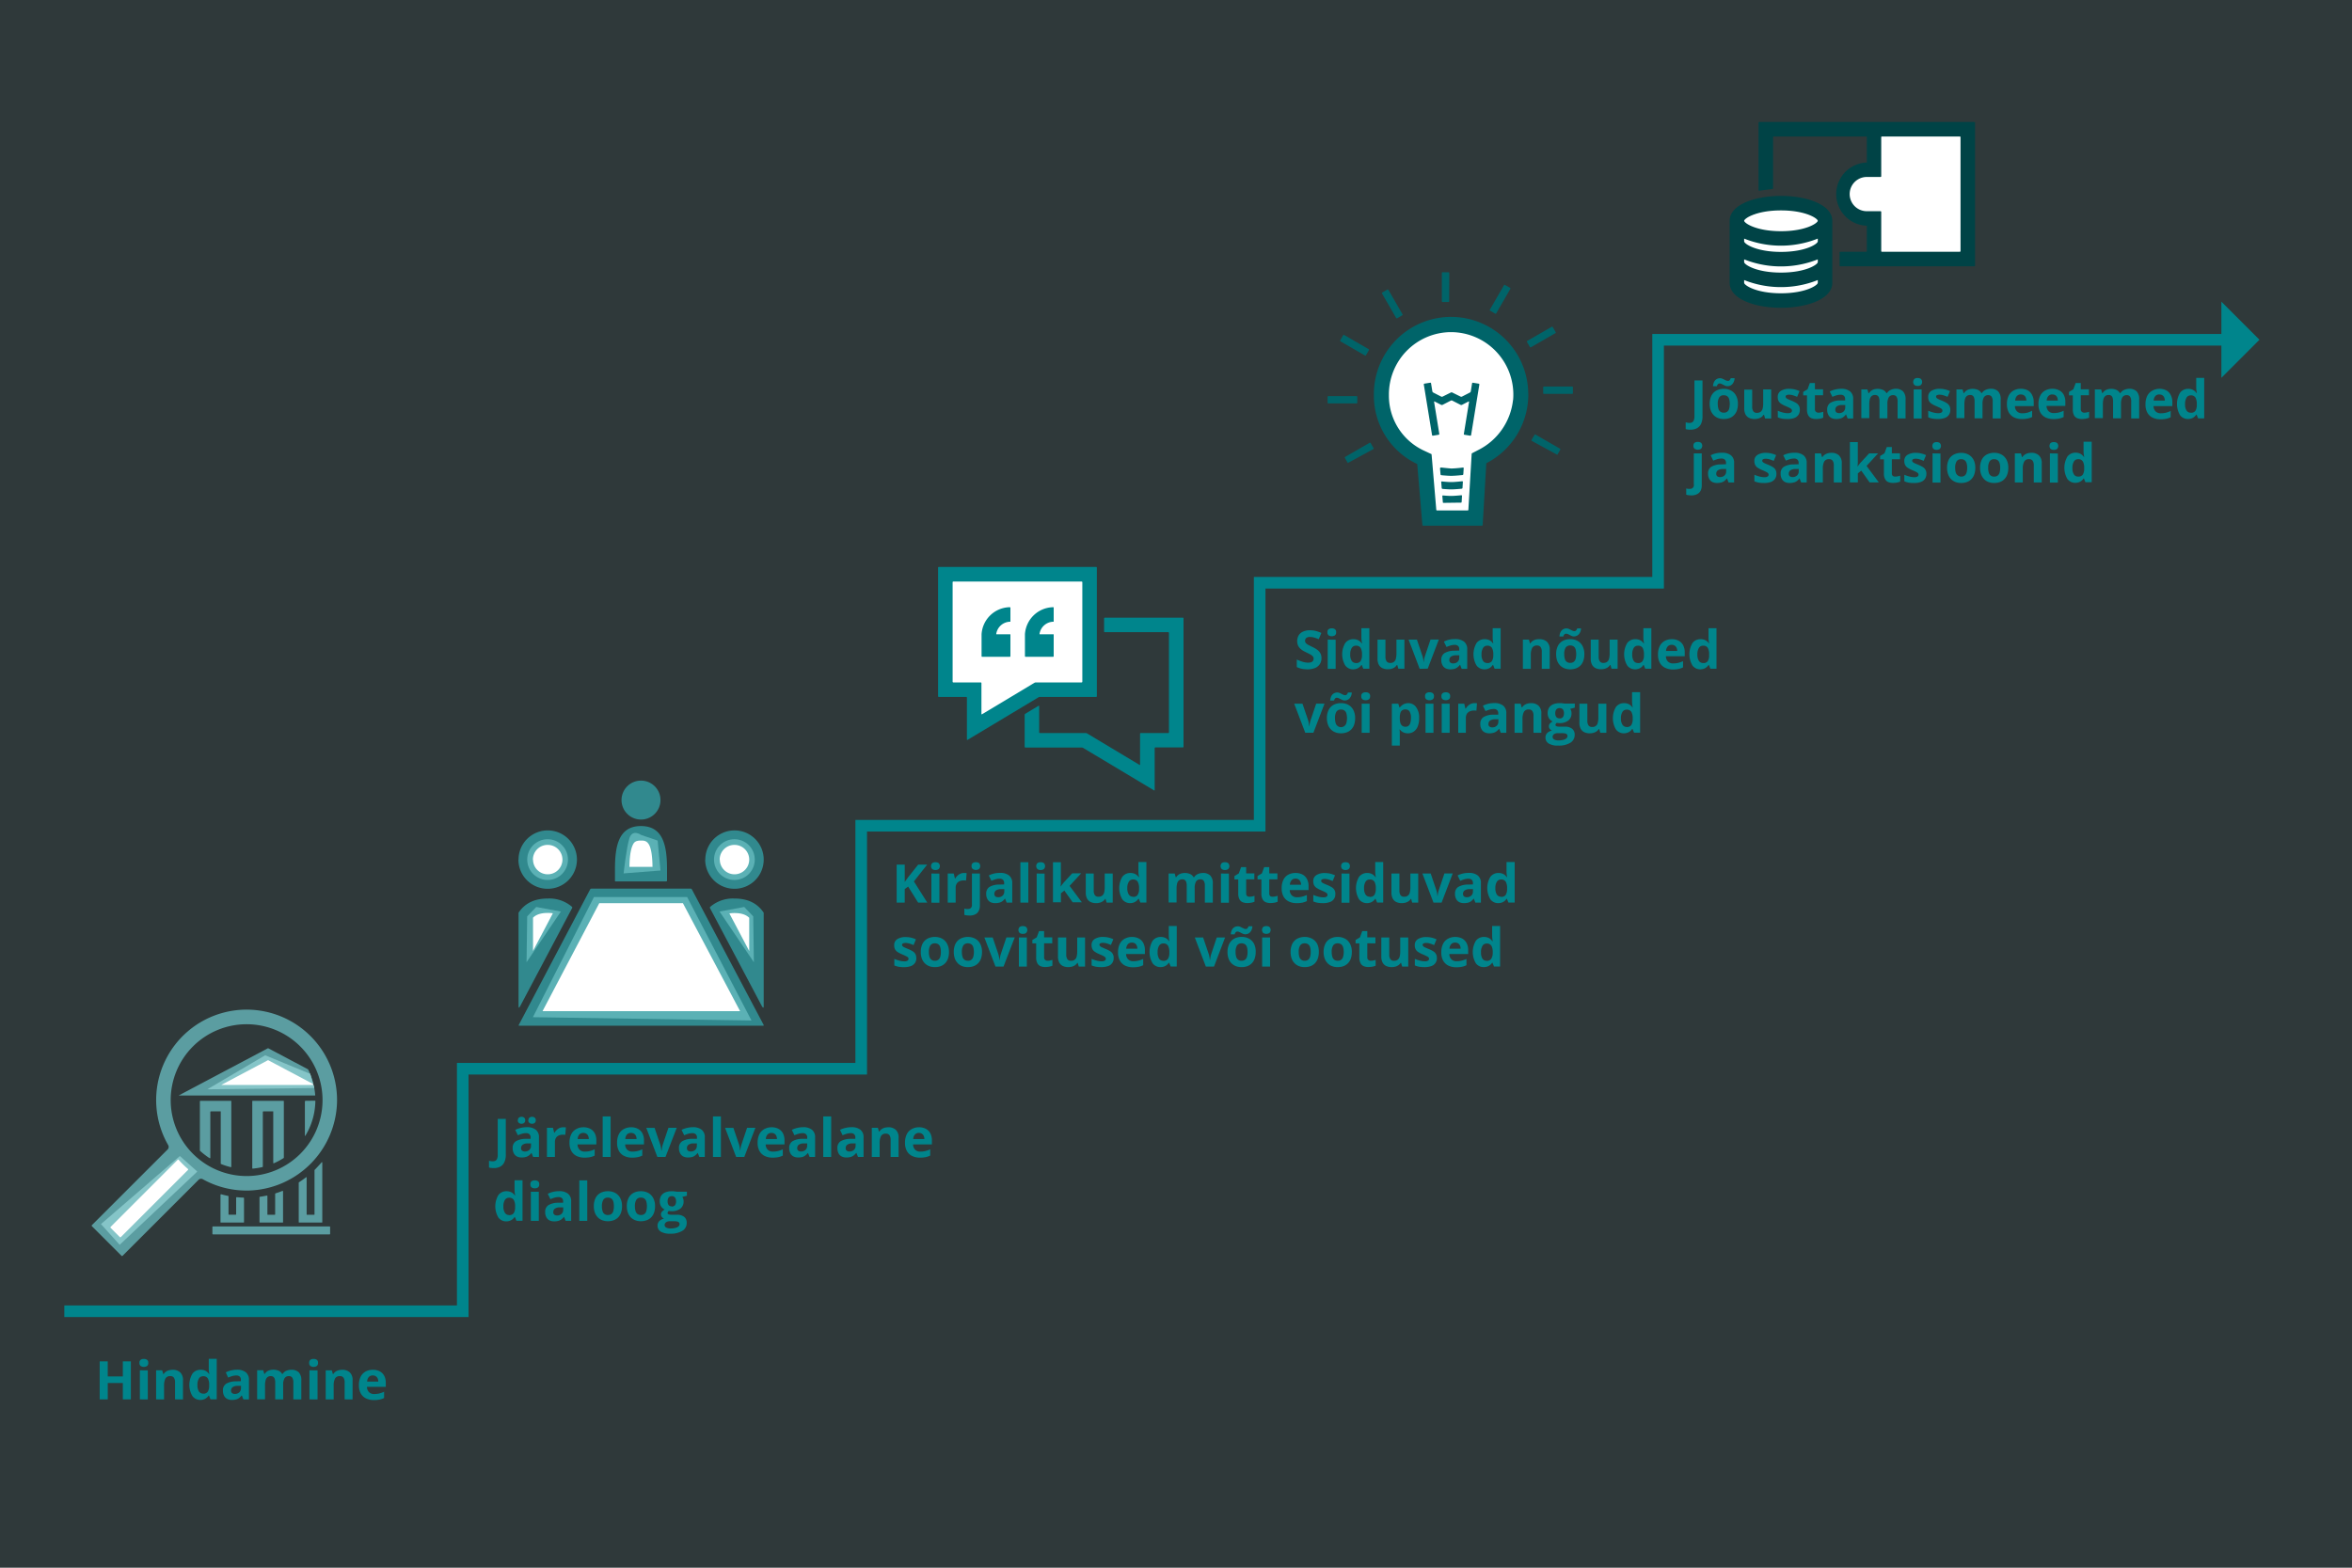 <svg xmlns="http://www.w3.org/2000/svg" viewBox="0 0 750 500"><rect x="0" y="0" width="750" height="500" fill="#333333" stroke="none"/><defs><style>.cls-1,.cls-3{fill:#00858c;}.cls-1{fill-opacity:0.08;}.cls-2{fill:none;stroke:#00858c;stroke-miterlimit:10;stroke-width:3.7px;}.cls-4{fill:#fff;}.cls-5,.cls-7{opacity:0.8;}.cls-6{fill:#66b6ba;}.cls-7{fill:#339da3;}.cls-8{fill:#006469;}.cls-9{fill:#004346;}</style></defs><g id="Layer_2" data-name="Layer 2"><rect class="cls-1" width="750" height="500"/></g><g id="Line"><polyline class="cls-2" points="709.98 108.37 528.73 108.37 528.73 185.86 401.68 185.86 401.68 263.36 274.62 263.36 274.62 340.86 147.56 340.86 147.56 418.21 20.51 418.21"/><polygon class="cls-3" points="708.35 120.51 708.35 96.22 720.49 108.36 708.35 120.51"/></g><g id="Icons"><polygon class="cls-4" points="57.35 368.7 62.91 373.66 38.16 397.02 32.2 390.41 57.35 368.7"/><polygon class="cls-4" points="84.56 336.57 66.11 347.43 100.22 347 98.89 342.49 84.56 336.57"/><g class="cls-5"><path class="cls-6" d="M97.47,351.09a.25.25,0,0,0-.25.25v10.89a.08.08,0,0,0,.15,0,21.75,21.75,0,0,0,3.19-11.1.08.08,0,0,0-.07-.08Z"/><path class="cls-6" d="M100.51,349.28a22,22,0,0,0-.47-3.15.12.12,0,0,0-.11-.09H70.69c-.09,0-.1,0,0-.08l14.79-7.84,14.39,7.62a.05.05,0,0,0,.08-.06,22.1,22.1,0,0,0-1.66-4.53.19.19,0,0,0-.11-.12l-12.55-6.65a.39.39,0,0,0-.3,0L57.09,349.33c-.08.05-.08.08,0,.08h43.28A.12.12,0,0,0,100.51,349.28Z"/><path class="cls-6" d="M73.65,351.1H63.91a.17.17,0,0,0-.17.17v15.62a.16.16,0,0,0,0,.11,23.24,23.24,0,0,0,3.1,2.39.15.15,0,0,0,.23-.13V354.64a.18.18,0,0,1,.17-.17h3.15v16.64a.16.16,0,0,0,.09.14,21.9,21.9,0,0,0,3.1,1,.15.15,0,0,0,.18-.15V351.27A.16.16,0,0,0,73.65,351.1Z"/><path class="cls-6" d="M90.34,351.09H80.6a.17.17,0,0,0-.16.17v21.31a.15.15,0,0,0,.16.15,22.76,22.76,0,0,0,3.1-.5.16.16,0,0,0,.11-.15V354.63a.17.17,0,0,1,.17-.16h3.15v16.41a.15.15,0,0,0,.21.13,22.49,22.49,0,0,0,3.1-1.66.15.15,0,0,0,.07-.12v-18A.18.18,0,0,0,90.34,351.09Z"/><path class="cls-6" d="M107.47,351.5a28.84,28.84,0,1,0-53.84,13.72,1.15,1.15,0,0,1-.17,1.38L29.3,390.75a.24.24,0,0,0,0,.33l9.45,9.45a.24.24,0,0,0,.33,0l24.24-24.24a1.14,1.14,0,0,1,1.36-.18,28.7,28.7,0,0,0,14.78,3.6A29,29,0,0,0,107.47,351.5ZM59.94,373.15,38.53,394.56a.24.24,0,0,1-.32,0l-2.93-2.94a.22.22,0,0,1,0-.32l21.4-21.41a.23.23,0,0,1,.28,0,28.89,28.89,0,0,0,2.89,2.86l.09.09A.24.24,0,0,1,59.94,373.15Zm-5.51-22.27a24.21,24.21,0,1,1,24.21,24.21A24.24,24.24,0,0,1,54.43,350.88Z"/><path class="cls-6" d="M72.66,381.41c-.71-.14-1.4-.31-2.09-.5a.2.2,0,0,0-.26.2v8.7a.12.12,0,0,0,.12.12h7.26a.12.12,0,0,0,.12-.12v-7.64a.21.21,0,0,0-.2-.21c-.69,0-1.39-.06-2.09-.13a.2.2,0,0,0-.22.2v5.26a.13.13,0,0,1-.13.13H73a.13.13,0,0,1-.13-.13v-5.68A.2.2,0,0,0,72.66,381.41Z"/><path class="cls-6" d="M85.06,381.32c-.72.15-1.44.28-2.16.38a.16.16,0,0,0-.15.17v7.93a.12.12,0,0,0,.12.12h7.26a.12.12,0,0,0,.13-.12V380a.18.18,0,0,0-.24-.16c-.71.29-1.43.54-2.16.77a.17.17,0,0,0-.12.17v6.53a.13.13,0,0,1-.12.13H85.39a.12.12,0,0,1-.12-.13v-5.79A.17.17,0,0,0,85.06,381.32Z"/><path class="cls-6" d="M97.58,375.49c-.73.57-1.49,1.1-2.26,1.6a.11.11,0,0,0-.06.1V389.8a.12.12,0,0,0,.13.12h7.25a.12.12,0,0,0,.13-.12v-19a.12.12,0,0,0-.21-.09c-.71.83-2,2.2-2.27,2.46a.09.09,0,0,0,0,.08v14.06a.12.12,0,0,1-.12.13H97.9a.12.12,0,0,1-.12-.13v-11.7A.12.12,0,0,0,97.58,375.49Z"/><rect class="cls-6" x="67.73" y="391.17" width="37.54" height="2.52" rx="0.13"/></g><polygon class="cls-4" points="168.11 292.27 167.91 306.88 178.85 290.73 171 289.27 168.11 292.27"/><polygon class="cls-4" points="240.19 292.27 240.39 306.88 229.45 290.73 237.31 289.27 240.19 292.27"/><polygon class="cls-4" points="189.4 286.1 219.11 286.1 239.63 325.48 169.93 324.42 189.4 286.1"/><path class="cls-4" d="M204.47,266.31s-2.78-2-3.75,1-1.86,11.25-1.86,11.25l11.75-.92-.9-9.54Z"/><circle class="cls-4" cx="174.62" cy="274.16" r="6.5"/><circle class="cls-4" cx="234.18" cy="274.16" r="6.5"/><path class="cls-7" d="M198.19,255.18a6.21,6.21,0,1,1,6.21,6.21A6.22,6.22,0,0,1,198.19,255.18Zm-2.09,25.7v-3.7c0-7.58,1.27-13.72,8.29-13.72s8.31,6.14,8.31,13.72v3.66c0,.09,0,.27-.31.27H196.26C196.1,281.11,196.1,281,196.1,280.88Zm4.62-4.4h7.35c-.1-8.39-2.08-8.39-3.68-8.39-1.8,0-2.22.58-2.61,1.4C200.86,271.38,200.74,274.73,200.72,276.48Zm42.69,50.65H165.54c-.13,0-.19-.09-.13-.21l22.79-43.29a.41.41,0,0,1,.34-.21h31.73a.41.41,0,0,1,.34.21l22.92,43.29C243.59,327,243.53,327.13,243.41,327.13ZM236,322.5l-18.24-34.45H191.1L173,322.5h63Zm-70.65-48.34a9.31,9.31,0,1,1,9.31,9.31A9.31,9.31,0,0,1,165.31,274.16Zm4.62,0a4.69,4.69,0,1,0,4.69-4.69A4.69,4.69,0,0,0,169.93,274.16Zm-4.48,47.22c-.08,0-.14-.13-.14-.53V291.11c1.88-2.83,4.81-4.53,9.32-4.53a11,11,0,0,1,7.64,2.57.37.37,0,0,1,.12.49c-.14.24-16.59,31.33-16.59,31.33S165.6,321.38,165.45,321.38Zm4.48-18.1c3.13-5.92,5.09-9.63,6.33-12a10.36,10.36,0,0,0-1.63-.11c-2.49,0-3.84.67-4.7,1.51Zm54.94-29.12a9.31,9.31,0,1,1,9.31,9.31A9.32,9.32,0,0,1,224.87,274.16Zm4.62,0a4.69,4.69,0,1,0,4.69-4.69A4.69,4.69,0,0,0,229.49,274.16Zm4.68,12.42c4.51,0,7.44,1.7,9.32,4.53v29.74c0,.4-.06.53-.15.53S243,321,243,321s-16.44-31.09-16.58-31.33a.36.36,0,0,1,.12-.49A11,11,0,0,1,234.17,286.58Zm4.7,6.14c-.87-.84-2.22-1.51-4.7-1.51a10.36,10.36,0,0,0-1.63.11l6.33,12Z"/><polygon class="cls-4" points="300.59 182.52 301.51 219.58 310.91 219.58 310.91 229.91 331.35 219.98 346.39 219.98 347.71 183.57 300.59 182.52"/><path class="cls-3" d="M377.14,197H352.3a.23.23,0,0,0-.23.23v4.16a.23.23,0,0,0,.23.23h20.22a.24.24,0,0,1,.23.23v31.71a.23.23,0,0,1-.23.23h-8.75a.24.24,0,0,0-.23.23v9.8c0,.13-.09.18-.2.12l-15.61-9.37-.39-.24-.71-.42a1,1,0,0,0-.42-.12H331.6a.23.23,0,0,1-.23-.23v-8.34c0-.12-.09-.17-.2-.11l-4.23,2.54a.46.46,0,0,0-.2.35v10.19a.23.23,0,0,0,.23.23h18a.92.92,0,0,1,.42.12L368,252.08c.11.07.2,0,.2-.11V238.62a.23.23,0,0,1,.23-.23h8.74a.23.23,0,0,0,.23-.23v-41A.23.23,0,0,0,377.14,197Z"/><path class="cls-3" d="M331.58,222.28h17.95a.23.23,0,0,0,.23-.23v-41a.23.23,0,0,0-.23-.23H299.36a.23.23,0,0,0-.23.23v41a.23.23,0,0,0,.23.23h8.74a.23.23,0,0,1,.23.23v13.35c0,.13.09.18.2.11l22.62-13.57A.93.93,0,0,1,331.58,222.28Zm-1.28-4.63a1.06,1.06,0,0,0-.43.12l-.71.42-.39.24-15.61,9.37c-.11.06-.2,0-.2-.11v-9.81a.23.23,0,0,0-.23-.23H304a.23.23,0,0,1-.23-.23V185.71a.23.23,0,0,1,.23-.23H344.9a.23.23,0,0,1,.23.23v31.71a.23.23,0,0,1-.23.23H330.3Z"/><path class="cls-3" d="M322,193.66a9.19,9.19,0,0,0-9,8.63s0,6.68,0,6.9.07.29.19.29h8.76c.11,0,.25,0,.25-.21v-6.89s0-.09-.1-.09h-4.33c-.11,0-.09-.08-.09-.12a4.57,4.57,0,0,1,4.44-3.88s.08,0,.08-.08v-4.36C322.14,193.64,322,193.66,322,193.66Z"/><path class="cls-3" d="M336,209.27v-6.89s0-.09-.1-.09h-4.33c-.12,0-.1-.08-.09-.12a4.57,4.57,0,0,1,4.44-3.88s.08,0,.08-.08v-4.36c0-.21-.12-.19-.17-.19a9.21,9.21,0,0,0-9,8.63s0,6.68,0,6.9.07.29.2.29h8.76C335.8,209.48,336,209.49,336,209.27Z"/><circle class="cls-4" cx="462.85" cy="126.28" r="22.08"/><polygon class="cls-4" points="453.94 143.69 455.99 164.23 470.46 164.23 475.05 136.87 453.94 143.69"/><path class="cls-8" d="M460.43,160.38h-.29s0-.11-.05-.24l-.16-1.91a.19.19,0,0,1,.22-.21s1.62.15,2.56.15c1.18,0,3.26-.22,3.26-.22a.2.2,0,0,1,.23.21l-.11,1.9a.33.33,0,0,1-.13.25h-.3m30.94-15.26.93-1.62a.24.24,0,0,0-.09-.33l-7.8-4.5a.22.22,0,0,0-.32.09l-.94,1.61a.25.25,0,0,0,.09.33m12.86-15a.23.23,0,0,0,.23-.24v-1.87a.23.23,0,0,0-.23-.24h-9a.24.24,0,0,0-.24.24v1.87a.24.24,0,0,0,.24.24ZM481.61,92.14a.24.24,0,0,0-.08-.33l-1.62-.93a.22.22,0,0,0-.32.09l-4.51,7.8a.23.23,0,0,0,.09.32l1.62.94a.24.24,0,0,0,.32-.09Zm-34.46,8.43a.23.23,0,0,0,.08-.32l-4.5-7.8a.24.24,0,0,0-.33-.09l-1.61.93a.24.24,0,0,0-.09.33l4.5,7.8a.26.26,0,0,0,.33.09Zm15-13.49a.24.24,0,0,0-.24-.24H460a.23.23,0,0,0-.23.24v9a.23.23,0,0,0,.23.24h1.87a.24.24,0,0,0,.24-.24Zm-2.36,66.47a.19.19,0,0,0-.22.21l.16,1.91a.3.3,0,0,0,.26.26s1.74.16,2.74.16c1.22,0,3.38-.22,3.38-.22a.28.28,0,0,0,.25-.26l.12-1.91a.2.2,0,0,0-.23-.21s-2.25.26-3.52.26C461.64,153.75,459.77,153.55,459.77,153.55Zm28.06-42.88a.24.24,0,0,0,.33.09l7.8-4.5a.26.26,0,0,0,.09-.33l-.94-1.62a.23.23,0,0,0-.32-.08l-7.8,4.5a.24.24,0,0,0-.09.33Zm-51.33,1a.24.24,0,0,0-.09-.32l-7.8-4.51a.26.26,0,0,0-.33.09l-.93,1.62a.22.22,0,0,0,.09.32l7.8,4.51a.24.24,0,0,0,.32-.09Zm1.39,31.58a.22.22,0,0,0,.09-.32l-.93-1.62a.24.24,0,0,0-.33-.08l-7.8,4.5a.25.25,0,0,0-.09.33l.94,1.61m-6.22-21.34a.23.23,0,0,0-.23.24v1.86a.23.23,0,0,0,.23.24h9a.23.23,0,0,0,.24-.24v-1.86a.24.24,0,0,0-.24-.24Zm39.51-1.15a.51.51,0,0,0-.42,0L460,126.5a.61.61,0,0,1-.42,0L457,125.18a.58.58,0,0,1-.25-.34l-.42-2.59a.24.24,0,0,0-.27-.19l-1.84.3a.24.24,0,0,0-.2.27l2.63,16.13a.24.24,0,0,0,.27.2l1.85-.3a.24.24,0,0,0,.19-.28l-1.66-10.2c0-.13.06-.19.17-.13l2.1,1.08a.56.56,0,0,0,.42,0l2.67-1.37a.51.51,0,0,1,.42,0l2.68,1.37a.56.56,0,0,0,.42,0l2.1-1.08c.11-.06.19,0,.17.13l-1.66,10.21a.22.22,0,0,0,.19.27l1.84.3a.24.24,0,0,0,.28-.19l2.63-16.12a.25.25,0,0,0-.2-.28l-1.84-.3a.25.25,0,0,0-.28.2l-.41,2.57a.58.58,0,0,1-.25.34l-2.57,1.32a.61.61,0,0,1-.42,0Zm-3.67,24a.19.19,0,0,0-.22.21l.16,1.91a.31.31,0,0,0,.26.26s2,.2,3.12.2c1.31,0,3.64-.25,3.64-.25a.3.3,0,0,0,.25-.27l.12-1.92a.19.19,0,0,0-.23-.2s-2.42.3-3.78.3C461.51,149.33,459.39,149.09,459.39,149.09Zm27.93-23.65a24.66,24.66,0,0,1-13.27,22.15.26.26,0,0,0-.13.2l-1.15,19.56a.23.23,0,0,1-.24.22H453.8a.23.23,0,0,1-.23-.21L451.92,148a24.07,24.07,0,0,1-13.82-22,24.64,24.64,0,0,1,24.33-24.93h.28A24.64,24.64,0,0,1,487.32,125.44Zm-4.85,2.11a19.92,19.92,0,0,0-19.76-21.71h-.23a19.88,19.88,0,0,0-19.61,20.1A19.29,19.29,0,0,0,454,143.69l2.49,1.16.24,2.75,1.27,15a.24.24,0,0,0,.24.21H468a.23.23,0,0,0,.23-.21l.9-15.27.15-2.57a.25.25,0,0,1,.13-.21l1.93-1A20.31,20.31,0,0,0,482.47,127.55Z"/><path class="cls-4" d="M554.3,70V91.43s17.13,10.72,27.84,0l-.7-22.51-12.27-4.21Z"/><polygon class="cls-4" points="597.23 41.08 597.23 54.45 589.12 57.05 588.72 66.05 597.81 70.07 597.81 83.35 626.93 83.35 626.93 41.08 597.23 41.08"/><path class="cls-9" d="M567.91,62.48c-8.13,0-16.36,2.73-16.36,7.94V90.23c0,5.21,8.23,7.94,16.36,7.94s16.37-2.73,16.37-7.94V70.42C584.28,65.21,576,62.48,567.91,62.48Zm11.74,27.75c-.07.77-3.87,3.31-11.74,3.31S556.25,91,556.17,90.23v-.91a31.75,31.75,0,0,0,23.48,0Zm0-6.61c-.07.78-3.87,3.32-11.74,3.32s-11.66-2.54-11.74-3.32v-.9a31.75,31.75,0,0,0,23.48,0Zm0-6.6c-.07.78-3.87,3.32-11.74,3.32S556.25,77.8,556.17,77v-.9a31.75,31.75,0,0,0,23.48,0Zm-11.74-3.28c-7.86,0-11.66-2.54-11.74-3.32.08-.77,3.88-3.31,11.74-3.31s11.66,2.54,11.74,3.31C579.57,71.2,575.77,73.74,567.91,73.74Zm61.65-34.83H561a.23.23,0,0,0-.23.23v21.5a.2.2,0,0,0,.23.19l4.17-.56a.25.25,0,0,0,.23-.25V43.76a.23.23,0,0,1,.23-.23h29.43a.23.23,0,0,1,.23.23v8.08a10.08,10.08,0,0,0,0,20.15v8.08a.23.23,0,0,1-.23.23h-8.23a.23.23,0,0,0-.23.23V84.7a.23.23,0,0,0,.23.23h42.74a.23.23,0,0,0,.23-.23V39.14A.23.23,0,0,0,629.56,38.91Zm-4.39,41.16a.23.23,0,0,1-.23.23H600.11a.23.23,0,0,1-.23-.23V67.59a.23.23,0,0,0-.23-.23l-4.37,0a5.46,5.46,0,1,1,0-10.92h4.37a.23.23,0,0,0,.23-.23V43.76a.23.23,0,0,1,.23-.23h24.83a.24.24,0,0,1,.23.23Z"/></g><g id="Assessment"><path class="cls-3" d="M41.73,446.33H39.17V441.1H34.36v5.23H31.79V434.2h2.57V439h4.81V434.2h2.56Z"/><path class="cls-3" d="M45.87,433.42a1.72,1.72,0,0,1,1,.26,1.06,1.06,0,0,1,.4,1,1.09,1.09,0,0,1-.4,1,1.9,1.9,0,0,1-2,0,1.09,1.09,0,0,1-.4-1,1.06,1.06,0,0,1,.4-1A1.71,1.71,0,0,1,45.87,433.42Zm1.26,3.63v9.28H44.6v-9.28Z"/><path class="cls-3" d="M55.05,436.88a3.47,3.47,0,0,1,2.4.81,3.32,3.32,0,0,1,.9,2.59v6.05H55.82v-5.42a2.59,2.59,0,0,0-.36-1.5,1.3,1.3,0,0,0-1.14-.51,1.64,1.64,0,0,0-1.58.79,5,5,0,0,0-.42,2.28v4.36H49.78v-9.28h1.94l.34,1.19h.14a2.63,2.63,0,0,1,.74-.78,3.16,3.16,0,0,1,1-.44A4.64,4.64,0,0,1,55.05,436.88Z"/><path class="cls-3" d="M63.9,446.5a3.09,3.09,0,0,1-2.53-1.22,7,7,0,0,1,0-7.18A3.18,3.18,0,0,1,64,436.88a3.51,3.51,0,0,1,1.17.18,3,3,0,0,1,.88.49,3.65,3.65,0,0,1,.62.69h.09q-.06-.27-.12-.78a7.59,7.59,0,0,1-.07-1.07v-3h2.54v12.91H67.12l-.49-1.2h-.1a2.83,2.83,0,0,1-.61.69,2.65,2.65,0,0,1-.85.5A3.51,3.51,0,0,1,63.9,446.5Zm.88-2a1.64,1.64,0,0,0,1.47-.62A3.48,3.48,0,0,0,66.7,442v-.27a4.25,4.25,0,0,0-.41-2.07,1.64,1.64,0,0,0-1.55-.72,1.49,1.49,0,0,0-1.31.72,3.86,3.86,0,0,0-.47,2.08,3.68,3.68,0,0,0,.47,2.05A1.55,1.55,0,0,0,64.78,444.48Z"/><path class="cls-3" d="M75.52,436.86a4.37,4.37,0,0,1,2.86.82,3,3,0,0,1,1,2.47v6.18H77.61l-.49-1.26h-.07a4.5,4.5,0,0,1-.81.82,2.85,2.85,0,0,1-1,.46,4.92,4.92,0,0,1-1.31.15,3.31,3.31,0,0,1-1.47-.32,2.33,2.33,0,0,1-1-1,3.32,3.32,0,0,1-.37-1.66,2.46,2.46,0,0,1,1-2.18,6.07,6.07,0,0,1,3.11-.77l1.61-.05v-.41a1.38,1.38,0,0,0-.38-1.07,1.54,1.54,0,0,0-1.06-.34,4.53,4.53,0,0,0-1.32.19,11.38,11.38,0,0,0-1.3.48L72,437.7a7.4,7.4,0,0,1,1.66-.61A7.91,7.91,0,0,1,75.52,436.86ZM76.86,442l-1,0a2.76,2.76,0,0,0-1.7.44,1.34,1.34,0,0,0-.48,1.07.92.92,0,0,0,.34.82,1.44,1.44,0,0,0,.89.25,2,2,0,0,0,1.37-.48,1.72,1.72,0,0,0,.56-1.37Z"/><path class="cls-3" d="M92.88,436.88a3.25,3.25,0,0,1,2.39.81,3.54,3.54,0,0,1,.81,2.59v6.05H93.54v-5.42a2.77,2.77,0,0,0-.34-1.5,1.19,1.19,0,0,0-1.06-.51,1.53,1.53,0,0,0-1.43.72,4.14,4.14,0,0,0-.42,2.06v4.65H87.76v-5.42a3.55,3.55,0,0,0-.15-1.11,1.28,1.28,0,0,0-.46-.67,1.27,1.27,0,0,0-.78-.23,1.61,1.61,0,0,0-1.11.36,1.91,1.91,0,0,0-.57,1,6.75,6.75,0,0,0-.18,1.68v4.36H82v-9.28h1.94l.34,1.19h.14a2.43,2.43,0,0,1,.71-.78,2.89,2.89,0,0,1,.94-.44,4.42,4.42,0,0,1,2.78.19,2.41,2.41,0,0,1,1.09,1h.22a2.44,2.44,0,0,1,1.18-1A4,4,0,0,1,92.88,436.88Z"/><path class="cls-3" d="M100,433.42a1.72,1.72,0,0,1,1,.26,1.06,1.06,0,0,1,.4,1,1.09,1.09,0,0,1-.4,1,1.9,1.9,0,0,1-2,0,1.09,1.09,0,0,1-.4-1,1.06,1.06,0,0,1,.4-1A1.71,1.71,0,0,1,100,433.42Zm1.26,3.63v9.28H98.68v-9.28Z"/><path class="cls-3" d="M109.13,436.88a3.49,3.49,0,0,1,2.4.81,3.32,3.32,0,0,1,.9,2.59v6.05H109.9v-5.42a2.59,2.59,0,0,0-.36-1.5,1.3,1.3,0,0,0-1.14-.51,1.64,1.64,0,0,0-1.58.79,5,5,0,0,0-.42,2.28v4.36h-2.54v-9.28h1.94l.34,1.19h.14a2.63,2.63,0,0,1,.74-.78,3.16,3.16,0,0,1,1-.44A4.64,4.64,0,0,1,109.13,436.88Z"/><path class="cls-3" d="M118.86,436.88a4.66,4.66,0,0,1,2.22.49,3.48,3.48,0,0,1,1.44,1.43,4.89,4.89,0,0,1,.5,2.3v1.22h-6a2.42,2.42,0,0,0,.64,1.69,2.27,2.27,0,0,0,1.67.61,6.82,6.82,0,0,0,1.63-.19,7.79,7.79,0,0,0,1.52-.55v2a5.72,5.72,0,0,1-1.44.5,8.66,8.66,0,0,1-1.82.16,5.68,5.68,0,0,1-2.47-.51,3.88,3.88,0,0,1-1.69-1.57,5.34,5.34,0,0,1-.61-2.66,6.05,6.05,0,0,1,.55-2.71,3.86,3.86,0,0,1,1.54-1.63A4.74,4.74,0,0,1,118.86,436.88Zm0,1.8a1.69,1.69,0,0,0-1.22.47,2.17,2.17,0,0,0-.56,1.49h3.55a2.88,2.88,0,0,0-.2-1,1.66,1.66,0,0,0-.59-.69A1.72,1.72,0,0,0,118.88,438.68Z"/></g><g id="Supervisory_dialogue" data-name="Supervisory dialogue"><path class="cls-3" d="M157.45,372.55a7.48,7.48,0,0,1-.88-.05,6,6,0,0,1-.64-.13v-2.14l.57.11a3.26,3.26,0,0,0,.64.05,1.78,1.78,0,0,0,.81-.17,1.2,1.2,0,0,0,.56-.64,3.49,3.49,0,0,0,.21-1.36V356.85h2.57V368.2a5.51,5.51,0,0,1-.49,2.52,3,3,0,0,1-1.35,1.4A4.39,4.39,0,0,1,157.45,372.55Z"/><path class="cls-3" d="M168,359.51a4.43,4.43,0,0,1,2.86.81,3,3,0,0,1,1,2.48V369H170l-.49-1.26h-.07a4.43,4.43,0,0,1-.81.81,2.87,2.87,0,0,1-1,.47,4.87,4.87,0,0,1-1.31.15,3.34,3.34,0,0,1-1.47-.32,2.38,2.38,0,0,1-1-1,3.43,3.43,0,0,1-.37-1.66,2.45,2.45,0,0,1,1-2.18,6,6,0,0,1,3.11-.78l1.61,0v-.41a1.36,1.36,0,0,0-.38-1.07,1.52,1.52,0,0,0-1.06-.34,4.53,4.53,0,0,0-1.32.19,11.38,11.38,0,0,0-1.3.48l-.84-1.71a7,7,0,0,1,1.66-.61A7.91,7.91,0,0,1,168,359.51Zm-2.85-2.19a1,1,0,0,1,.34-.86,1.29,1.29,0,0,1,.81-.26,1.39,1.39,0,0,1,.83.26,1,1,0,0,1,.34.86,1,1,0,0,1-.34.83,1.33,1.33,0,0,1-.83.27,1.24,1.24,0,0,1-.81-.27A1,1,0,0,1,165.1,357.32Zm4.19,7.36-1,0a2.69,2.69,0,0,0-1.7.44,1.32,1.32,0,0,0-.48,1.07.93.93,0,0,0,.34.82,1.44,1.44,0,0,0,.89.25,2,2,0,0,0,1.37-.48,1.69,1.69,0,0,0,.56-1.37Zm-.84-7.36a1.05,1.05,0,0,1,.33-.86,1.45,1.45,0,0,1,1.66,0,1,1,0,0,1,.35.86,1,1,0,0,1-.35.83,1.41,1.41,0,0,1-1.66,0A1,1,0,0,1,168.45,357.32Z"/><path class="cls-3" d="M179.59,359.53l.45,0a3.27,3.27,0,0,1,.41.05l-.19,2.38a1.9,1.9,0,0,0-.36-.07l-.39,0a3.75,3.75,0,0,0-.95.13,2.46,2.46,0,0,0-.83.4,2,2,0,0,0-.57.73,2.62,2.62,0,0,0-.21,1.11V369h-2.54V359.7h1.92l.38,1.56h.12a4,4,0,0,1,.68-.86,3.33,3.33,0,0,1,.94-.64A2.87,2.87,0,0,1,179.59,359.53Z"/><path class="cls-3" d="M186,359.53a4.66,4.66,0,0,1,2.22.49,3.4,3.4,0,0,1,1.43,1.43,4.75,4.75,0,0,1,.51,2.29V365h-6a2.42,2.42,0,0,0,.65,1.68,2.23,2.23,0,0,0,1.67.61,7,7,0,0,0,1.63-.18,7.79,7.79,0,0,0,1.52-.55v2a5.72,5.72,0,0,1-1.44.5,8.76,8.76,0,0,1-1.83.16,5.57,5.57,0,0,1-2.47-.52,3.8,3.8,0,0,1-1.68-1.57,5.17,5.17,0,0,1-.61-2.65,5.89,5.89,0,0,1,.55-2.71,3.74,3.74,0,0,1,1.54-1.63A4.74,4.74,0,0,1,186,359.53Zm0,1.8a1.71,1.71,0,0,0-1.23.47,2.27,2.27,0,0,0-.56,1.49h3.55a2.49,2.49,0,0,0-.2-1,1.57,1.57,0,0,0-.58-.69A1.74,1.74,0,0,0,186,361.33Z"/><path class="cls-3" d="M194.71,369h-2.53V356.07h2.53Z"/><path class="cls-3" d="M201.19,359.53a4.66,4.66,0,0,1,2.22.49,3.4,3.4,0,0,1,1.43,1.43,4.75,4.75,0,0,1,.51,2.29V365h-6a2.37,2.37,0,0,0,.64,1.68,2.23,2.23,0,0,0,1.67.61,6.9,6.9,0,0,0,1.63-.18,7.79,7.79,0,0,0,1.52-.55v2a5.72,5.72,0,0,1-1.44.5,8.66,8.66,0,0,1-1.82.16,5.54,5.54,0,0,1-2.47-.52,3.77,3.77,0,0,1-1.69-1.57,5.17,5.17,0,0,1-.61-2.65,5.89,5.89,0,0,1,.55-2.71,3.74,3.74,0,0,1,1.54-1.63A4.74,4.74,0,0,1,201.19,359.53Zm0,1.8a1.73,1.73,0,0,0-1.23.47,2.27,2.27,0,0,0-.56,1.49H203a2.67,2.67,0,0,0-.21-1,1.57,1.57,0,0,0-.58-.69A1.74,1.74,0,0,0,201.21,361.33Z"/><path class="cls-3" d="M209.62,369l-3.54-9.28h2.65l1.79,5.29a7.39,7.39,0,0,1,.24,1c.06.34.1.65.12.92H211a5.63,5.63,0,0,1,.12-.94,6.15,6.15,0,0,1,.25-1l1.78-5.29h2.65L212.21,369Z"/><path class="cls-3" d="M220.88,359.51a4.46,4.46,0,0,1,2.87.81,3,3,0,0,1,1,2.48V369H223l-.49-1.26h-.06a4.8,4.8,0,0,1-.82.81,2.73,2.73,0,0,1-.95.47,5,5,0,0,1-1.31.15,3.38,3.38,0,0,1-1.48-.32,2.36,2.36,0,0,1-1-1,3.31,3.31,0,0,1-.38-1.66,2.45,2.45,0,0,1,1-2.18,6,6,0,0,1,3.12-.78l1.61,0v-.41a1.33,1.33,0,0,0-.39-1.07,1.5,1.5,0,0,0-1.06-.34,4.53,4.53,0,0,0-1.32.19,11.24,11.24,0,0,0-1.29.48l-.84-1.71a6.71,6.71,0,0,1,1.65-.61A8,8,0,0,1,220.88,359.51Zm1.35,5.17-1,0a2.75,2.75,0,0,0-1.71.44,1.32,1.32,0,0,0-.48,1.07,1,1,0,0,0,.34.82,1.46,1.46,0,0,0,.89.25,2.07,2.07,0,0,0,1.38-.48,1.72,1.72,0,0,0,.56-1.37Z"/><path class="cls-3" d="M229.88,369h-2.53V356.07h2.53Z"/><path class="cls-3" d="M234.74,369l-3.53-9.28h2.65l1.79,5.29a6.09,6.09,0,0,1,.23,1c.06.34.1.65.13.92h.06a9,9,0,0,1,.12-.94,7.53,7.53,0,0,1,.26-1l1.78-5.29h2.65L237.34,369Z"/><path class="cls-3" d="M246,359.53a4.66,4.66,0,0,1,2.22.49,3.48,3.48,0,0,1,1.44,1.43,4.87,4.87,0,0,1,.5,2.29V365h-6a2.37,2.37,0,0,0,.64,1.68,2.23,2.23,0,0,0,1.67.61,6.84,6.84,0,0,0,1.63-.18,7.79,7.79,0,0,0,1.52-.55v2a5.72,5.72,0,0,1-1.44.5,8.66,8.66,0,0,1-1.82.16,5.54,5.54,0,0,1-2.47-.52,3.77,3.77,0,0,1-1.69-1.57,5.17,5.17,0,0,1-.61-2.65,6,6,0,0,1,.55-2.71,3.74,3.74,0,0,1,1.54-1.63A4.74,4.74,0,0,1,246,359.53Zm0,1.8a1.69,1.69,0,0,0-1.22.47,2.22,2.22,0,0,0-.57,1.49h3.56a2.67,2.67,0,0,0-.21-1,1.57,1.57,0,0,0-.58-.69A1.72,1.72,0,0,0,246.05,361.33Z"/><path class="cls-3" d="M256.05,359.51a4.46,4.46,0,0,1,2.87.81,3,3,0,0,1,1,2.48V369h-1.77l-.49-1.26h-.06a4.8,4.8,0,0,1-.82.81,2.73,2.73,0,0,1-.95.47,5,5,0,0,1-1.31.15,3.38,3.38,0,0,1-1.48-.32,2.36,2.36,0,0,1-1-1,3.32,3.32,0,0,1-.37-1.66,2.44,2.44,0,0,1,1-2.18,6,6,0,0,1,3.12-.78l1.61,0v-.41a1.33,1.33,0,0,0-.39-1.07,1.5,1.5,0,0,0-1.06-.34,4.53,4.53,0,0,0-1.32.19,11.24,11.24,0,0,0-1.29.48l-.84-1.71a6.64,6.64,0,0,1,1.66-.61A7.89,7.89,0,0,1,256.05,359.51Zm1.35,5.17-1,0a2.75,2.75,0,0,0-1.71.44,1.32,1.32,0,0,0-.48,1.07,1,1,0,0,0,.34.82,1.46,1.46,0,0,0,.89.25,2.07,2.07,0,0,0,1.38-.48,1.72,1.72,0,0,0,.56-1.37Z"/><path class="cls-3" d="M265.05,369h-2.53V356.07h2.53Z"/><path class="cls-3" d="M271.51,359.51a4.43,4.43,0,0,1,2.86.81,3,3,0,0,1,1,2.48V369H273.6l-.49-1.26H273a4.43,4.43,0,0,1-.81.81,2.91,2.91,0,0,1-1,.47,5,5,0,0,1-1.32.15,3.34,3.34,0,0,1-1.47-.32,2.38,2.38,0,0,1-1-1,3.43,3.43,0,0,1-.37-1.66,2.45,2.45,0,0,1,1-2.18,6,6,0,0,1,3.11-.78l1.61,0v-.41a1.36,1.36,0,0,0-.38-1.07,1.52,1.52,0,0,0-1.06-.34,4.53,4.53,0,0,0-1.32.19,11.38,11.38,0,0,0-1.3.48l-.83-1.71a6.71,6.71,0,0,1,1.65-.61A8,8,0,0,1,271.51,359.51Zm1.34,5.17-1,0a2.71,2.71,0,0,0-1.7.44,1.32,1.32,0,0,0-.48,1.07.93.93,0,0,0,.34.82,1.44,1.44,0,0,0,.89.25,2,2,0,0,0,1.37-.48,1.69,1.69,0,0,0,.56-1.37Z"/><path class="cls-3" d="M283.25,359.53a3.46,3.46,0,0,1,2.39.81,3.32,3.32,0,0,1,.9,2.59V369H284v-5.42a2.59,2.59,0,0,0-.36-1.5,1.3,1.3,0,0,0-1.14-.51,1.64,1.64,0,0,0-1.58.79,5,5,0,0,0-.42,2.28V369H278V359.7h1.94l.34,1.19h.14a2.63,2.63,0,0,1,.74-.78,3.16,3.16,0,0,1,1-.44A4.66,4.66,0,0,1,283.25,359.53Z"/><path class="cls-3" d="M293,359.53a4.66,4.66,0,0,1,2.22.49,3.48,3.48,0,0,1,1.44,1.43,4.87,4.87,0,0,1,.5,2.29V365h-6a2.42,2.42,0,0,0,.64,1.68,2.23,2.23,0,0,0,1.67.61,6.84,6.84,0,0,0,1.63-.18,7.79,7.79,0,0,0,1.52-.55v2a5.72,5.72,0,0,1-1.44.5,8.66,8.66,0,0,1-1.82.16,5.54,5.54,0,0,1-2.47-.52,3.77,3.77,0,0,1-1.69-1.57,5.27,5.27,0,0,1-.61-2.65,6,6,0,0,1,.55-2.71,3.8,3.8,0,0,1,1.54-1.63A4.74,4.74,0,0,1,293,359.53Zm0,1.8a1.69,1.69,0,0,0-1.22.47,2.22,2.22,0,0,0-.56,1.49h3.55a2.49,2.49,0,0,0-.21-1,1.57,1.57,0,0,0-.58-.69A1.72,1.72,0,0,0,293,361.33Z"/><path class="cls-3" d="M161.46,389.55a3.09,3.09,0,0,1-2.53-1.22,7,7,0,0,1,0-7.18,3.15,3.15,0,0,1,2.58-1.22,3.47,3.47,0,0,1,1.17.18,2.78,2.78,0,0,1,.88.49,3.45,3.45,0,0,1,.63.69h.08c0-.18-.07-.44-.12-.79a7.35,7.35,0,0,1-.07-1.06v-3h2.54v12.91h-1.94l-.49-1.2h-.11a3.23,3.23,0,0,1-.6.69,2.9,2.9,0,0,1-.86.5A3.51,3.51,0,0,1,161.46,389.55Zm.88-2a1.67,1.67,0,0,0,1.47-.62,3.39,3.39,0,0,0,.45-1.86v-.28a4.28,4.28,0,0,0-.41-2.07,1.66,1.66,0,0,0-1.55-.71,1.49,1.49,0,0,0-1.31.72,3.84,3.84,0,0,0-.47,2.08,3.59,3.59,0,0,0,.48,2A1.52,1.52,0,0,0,162.34,387.53Z"/><path class="cls-3" d="M170.54,376.47a1.73,1.73,0,0,1,1,.26,1.06,1.06,0,0,1,.4,1,1.09,1.09,0,0,1-.4,1,1.73,1.73,0,0,1-1,.27,1.7,1.7,0,0,1-1-.27,1.09,1.09,0,0,1-.4-1,1.06,1.06,0,0,1,.4-1A1.7,1.7,0,0,1,170.54,376.47Zm1.27,3.63v9.28h-2.53V380.1Z"/><path class="cls-3" d="M178.27,379.91a4.45,4.45,0,0,1,2.86.81,3,3,0,0,1,1,2.48v6.18h-1.76l-.49-1.26h-.07a4.76,4.76,0,0,1-.81.81,2.87,2.87,0,0,1-1,.47,4.92,4.92,0,0,1-1.31.15,3.31,3.31,0,0,1-1.47-.32,2.33,2.33,0,0,1-1-1,3.32,3.32,0,0,1-.37-1.66,2.45,2.45,0,0,1,1-2.18,6,6,0,0,1,3.11-.78l1.61,0v-.4a1.36,1.36,0,0,0-.38-1.07,1.54,1.54,0,0,0-1.06-.34,4.53,4.53,0,0,0-1.32.19,9.27,9.27,0,0,0-1.3.48l-.84-1.71a7.42,7.42,0,0,1,1.66-.62A8.45,8.45,0,0,1,178.27,379.91Zm1.34,5.17-1,0a2.75,2.75,0,0,0-1.71.44,1.34,1.34,0,0,0-.47,1.07.93.93,0,0,0,.34.82,1.42,1.42,0,0,0,.89.25,2,2,0,0,0,1.37-.48,1.73,1.73,0,0,0,.56-1.37Z"/><path class="cls-3" d="M187.26,389.38h-2.53V376.47h2.53Z"/><path class="cls-3" d="M198.35,384.73a6.14,6.14,0,0,1-.31,2,4.18,4.18,0,0,1-.9,1.52,3.85,3.85,0,0,1-1.43.93,5.29,5.29,0,0,1-1.88.32,5,5,0,0,1-1.8-.32,4,4,0,0,1-1.42-.93,4.23,4.23,0,0,1-.93-1.52,5.88,5.88,0,0,1-.32-2,5.77,5.77,0,0,1,.54-2.62,3.84,3.84,0,0,1,1.56-1.63,5,5,0,0,1,2.42-.55,4.7,4.7,0,0,1,2.31.55,4,4,0,0,1,1.59,1.63A5.51,5.51,0,0,1,198.35,384.73Zm-6.41,0a4.85,4.85,0,0,0,.2,1.53,1.63,1.63,0,0,0,1.72,1.25,1.76,1.76,0,0,0,1.09-.31,1.79,1.79,0,0,0,.62-.94,6.3,6.3,0,0,0,0-3.07,1.75,1.75,0,0,0-.62-.91,1.79,1.79,0,0,0-1.1-.31,1.62,1.62,0,0,0-1.46.69A3.83,3.83,0,0,0,191.94,384.73Z"/><path class="cls-3" d="M208.88,384.73a6.14,6.14,0,0,1-.31,2,4.06,4.06,0,0,1-.91,1.52,3.77,3.77,0,0,1-1.43.93,5.25,5.25,0,0,1-1.88.32,4.91,4.91,0,0,1-1.79-.32,3.9,3.9,0,0,1-1.42-.93,4.23,4.23,0,0,1-.93-1.52,5.88,5.88,0,0,1-.33-2,5.64,5.64,0,0,1,.55-2.62,3.73,3.73,0,0,1,1.56-1.63,4.93,4.93,0,0,1,2.41-.55,4.76,4.76,0,0,1,2.32.55,3.94,3.94,0,0,1,1.58,1.63A5.4,5.4,0,0,1,208.88,384.73Zm-6.42,0a5.16,5.16,0,0,0,.2,1.53,1.79,1.79,0,0,0,.62.94,1.82,1.82,0,0,0,1.11.31,1.76,1.76,0,0,0,1.09-.31,1.78,1.78,0,0,0,.61-.94,6,6,0,0,0,0-3.07,1.69,1.69,0,0,0-.62-.91,1.79,1.79,0,0,0-1.1-.31,1.63,1.63,0,0,0-1.46.69A3.83,3.83,0,0,0,202.46,384.73Z"/><path class="cls-3" d="M213.68,393.47a5.38,5.38,0,0,1-3-.68,2.14,2.14,0,0,1-1-1.9,2,2,0,0,1,.52-1.4,3,3,0,0,1,1.54-.81,1.67,1.67,0,0,1-.68-.54,1.31,1.31,0,0,1-.29-.8,1.26,1.26,0,0,1,.31-.88,3.51,3.51,0,0,1,.88-.7,2.5,2.5,0,0,1-1.15-1,3,3,0,0,1-.43-1.64,3.27,3.27,0,0,1,.44-1.73,2.85,2.85,0,0,1,1.3-1.08,5.14,5.14,0,0,1,2.07-.37l.6,0,.62.08a2.47,2.47,0,0,1,.39.06h3.24v1.29l-1.46.37a2.07,2.07,0,0,1,.3.66,2.55,2.55,0,0,1,.1.74,2.78,2.78,0,0,1-1,2.32,4.48,4.48,0,0,1-2.89.84l-.83-.07a1.07,1.07,0,0,0-.29.32.62.62,0,0,0-.1.35.37.37,0,0,0,.15.3,1.1,1.1,0,0,0,.47.18,4.07,4.07,0,0,0,.77.06h1.58a3.59,3.59,0,0,1,2.33.66,2.36,2.36,0,0,1,.8,1.93,2.85,2.85,0,0,1-1.36,2.52A7,7,0,0,1,213.68,393.47Zm.11-1.66a6,6,0,0,0,1.56-.17,2.33,2.33,0,0,0,1-.48,1,1,0,0,0,.35-.74.72.72,0,0,0-.21-.55,1.16,1.16,0,0,0-.61-.29,5.9,5.9,0,0,0-1-.08h-1.31a2.24,2.24,0,0,0-.84.15,1.41,1.41,0,0,0-.58.42,1,1,0,0,0-.22.62.91.91,0,0,0,.5.82A2.79,2.79,0,0,0,213.79,391.81Zm.41-7a1.22,1.22,0,0,0,1.05-.44,1.93,1.93,0,0,0,.33-1.19,2,2,0,0,0-.35-1.26,1.25,1.25,0,0,0-1-.42,1.29,1.29,0,0,0-1,.42,2,2,0,0,0-.35,1.26,1.87,1.87,0,0,0,.35,1.19A1.23,1.23,0,0,0,214.2,384.77Z"/></g><g id="Written"><path class="cls-3" d="M295.69,287.88h-2.92l-3.18-5.11-1.09.78v4.33h-2.57V275.75h2.57v5.55l.51-.71c.16-.24.33-.48.5-.71l3.29-4.13h2.86l-4.24,5.37Z"/><path class="cls-3" d="M298.29,275a1.78,1.78,0,0,1,1,.26,1.36,1.36,0,0,1,0,1.95,1.7,1.7,0,0,1-1,.27,1.73,1.73,0,0,1-1-.27,1.39,1.39,0,0,1,0-1.95A1.81,1.81,0,0,1,298.29,275Zm1.26,3.63v9.28H297V278.6Z"/><path class="cls-3" d="M307.39,278.43l.44,0a3,3,0,0,1,.41.05l-.19,2.38a1.31,1.31,0,0,0-.35-.06,3,3,0,0,0-.4,0,3.81,3.81,0,0,0-.95.12,2.32,2.32,0,0,0-.82.4,1.9,1.9,0,0,0-.58.73,2.65,2.65,0,0,0-.21,1.11v4.72h-2.53V278.6h1.91l.38,1.57h.12a3.58,3.58,0,0,1,.69-.87,3.12,3.12,0,0,1,.93-.63A2.79,2.79,0,0,1,307.39,278.43Z"/><path class="cls-3" d="M309.18,292a7,7,0,0,1-.9-.06,5,5,0,0,1-.77-.15v-2l.58.12a5.35,5.35,0,0,0,.61,0,1.36,1.36,0,0,0,.87-.29,1.39,1.39,0,0,0,.36-1.12V278.6h2.53v10.29a3.62,3.62,0,0,1-.33,1.55,2.37,2.37,0,0,1-1,1.11A3.78,3.78,0,0,1,309.18,292Zm.64-15.76a1.07,1.07,0,0,1,.4-1,2,2,0,0,1,1.95,0,1.39,1.39,0,0,1,0,1.95,1.9,1.9,0,0,1-1.95,0A1.07,1.07,0,0,1,309.82,276.21Z"/><path class="cls-3" d="M318.92,278.41a4.37,4.37,0,0,1,2.86.82,3,3,0,0,1,1,2.47v6.18H321l-.49-1.26h-.07a4.2,4.2,0,0,1-.81.82,2.85,2.85,0,0,1-1,.46,4.92,4.92,0,0,1-1.31.15,3.31,3.31,0,0,1-1.47-.31,2.35,2.35,0,0,1-1-1,3.32,3.32,0,0,1-.37-1.66,2.46,2.46,0,0,1,1-2.18,6.07,6.07,0,0,1,3.11-.77l1.61-.05v-.41a1.38,1.38,0,0,0-.38-1.07,1.54,1.54,0,0,0-1.06-.34,4.53,4.53,0,0,0-1.32.19,10.72,10.72,0,0,0-1.3.48l-.84-1.71a7.4,7.4,0,0,1,1.66-.61A7.91,7.91,0,0,1,318.92,278.41Zm1.34,5.17-1,0a2.76,2.76,0,0,0-1.7.44,1.34,1.34,0,0,0-.48,1.07,1,1,0,0,0,.34.83,1.51,1.51,0,0,0,.89.24,2,2,0,0,0,1.37-.48,1.72,1.72,0,0,0,.56-1.37Z"/><path class="cls-3" d="M327.91,287.88h-2.53V275h2.53Z"/><path class="cls-3" d="M331.84,275a1.78,1.78,0,0,1,1,.26,1.36,1.36,0,0,1,0,1.95,1.7,1.7,0,0,1-1,.27,1.68,1.68,0,0,1-1-.27,1.36,1.36,0,0,1,0-1.95A1.75,1.75,0,0,1,331.84,275Zm1.26,3.63v9.28h-2.53V278.6Z"/><path class="cls-3" d="M338.29,275v5.78c0,.34,0,.69,0,1l-.09,1h0c.17-.25.35-.49.53-.72s.37-.47.57-.69l2.6-2.83h2.86l-3.69,4,3.91,5.25h-2.92l-2.67-3.76-1.09.88v2.88h-2.53V275Z"/><path class="cls-3" d="M354.82,278.6v9.28h-1.94l-.35-1.18h-.13a2.62,2.62,0,0,1-.75.77,3,3,0,0,1-1,.44,4.64,4.64,0,0,1-1.12.14,4.06,4.06,0,0,1-1.74-.35,2.6,2.6,0,0,1-1.15-1.1,4.07,4.07,0,0,1-.41-1.94V278.6h2.53V284a2.59,2.59,0,0,0,.36,1.5,1.29,1.29,0,0,0,1.14.5,1.86,1.86,0,0,0,1.21-.35,1.89,1.89,0,0,0,.62-1,6.61,6.61,0,0,0,.18-1.67V278.6Z"/><path class="cls-3" d="M360.41,288.05a3.08,3.08,0,0,1-2.53-1.22,7.07,7.07,0,0,1,0-7.18,3.16,3.16,0,0,1,2.58-1.22,3.51,3.51,0,0,1,1.17.18,2.82,2.82,0,0,1,.87.49,3.4,3.4,0,0,1,.63.69h.08q0-.27-.12-.78a9.3,9.3,0,0,1-.07-1.07v-3h2.54v12.91h-1.94l-.49-1.2H363a2.81,2.81,0,0,1-.6.69,2.7,2.7,0,0,1-.86.5A3.43,3.43,0,0,1,360.41,288.05Zm.89-2a1.64,1.64,0,0,0,1.46-.61,3.44,3.44,0,0,0,.46-1.87v-.27a4.16,4.16,0,0,0-.42-2.07,1.62,1.62,0,0,0-1.54-.72,1.48,1.48,0,0,0-1.31.72,3.76,3.76,0,0,0-.48,2.08,3.57,3.57,0,0,0,.48,2A1.55,1.55,0,0,0,361.3,286Z"/><path class="cls-3" d="M383.54,278.43a3.23,3.23,0,0,1,2.39.81,3.54,3.54,0,0,1,.81,2.59v6.05H384.2v-5.42a2.69,2.69,0,0,0-.34-1.5,1.17,1.17,0,0,0-1.05-.5,1.54,1.54,0,0,0-1.43.71,4.14,4.14,0,0,0-.42,2.06v4.65h-2.54v-5.42a3.55,3.55,0,0,0-.15-1.11,1.17,1.17,0,0,0-1.24-.89,1.61,1.61,0,0,0-1.11.35,1.9,1.9,0,0,0-.57,1,7.16,7.16,0,0,0-.17,1.67v4.36h-2.53V278.6h1.93l.34,1.19h.14a2.54,2.54,0,0,1,.71-.78,3.23,3.23,0,0,1,.94-.44,4.21,4.21,0,0,1,1.05-.14,4.08,4.08,0,0,1,1.73.33,2.36,2.36,0,0,1,1.09,1h.23a2.42,2.42,0,0,1,1.17-1A4.07,4.07,0,0,1,383.54,278.43Z"/><path class="cls-3" d="M390.61,275a1.78,1.78,0,0,1,1,.26,1.36,1.36,0,0,1,0,1.95,1.7,1.7,0,0,1-1,.27,1.73,1.73,0,0,1-1-.27,1.39,1.39,0,0,1,0-1.95A1.81,1.81,0,0,1,390.61,275Zm1.26,3.63v9.28h-2.53V278.6Z"/><path class="cls-3" d="M398.44,286a3.71,3.71,0,0,0,.81-.08,5.64,5.64,0,0,0,.78-.21v1.89a4.89,4.89,0,0,1-1,.3,6.71,6.71,0,0,1-1.31.12,3.88,3.88,0,0,1-1.49-.27,2.06,2.06,0,0,1-1-.94,3.8,3.8,0,0,1-.38-1.86v-4.47h-1.21v-1.08l1.39-.84.73-2h1.62v2h2.6v1.91h-2.6V285a1,1,0,0,0,.31.79A1.15,1.15,0,0,0,398.44,286Z"/><path class="cls-3" d="M405.82,286a3.56,3.56,0,0,0,.8-.08,5.41,5.41,0,0,0,.79-.21v1.89a4.89,4.89,0,0,1-1,.3,6.71,6.71,0,0,1-1.31.12,3.88,3.88,0,0,1-1.49-.27,2.06,2.06,0,0,1-1-.94,3.8,3.8,0,0,1-.38-1.86v-4.47H401v-1.08l1.39-.84.73-2h1.62v2h2.6v1.91h-2.6V285a1,1,0,0,0,.3.79A1.18,1.18,0,0,0,405.82,286Z"/><path class="cls-3" d="M413.11,278.43a4.66,4.66,0,0,1,2.22.49,3.37,3.37,0,0,1,1.43,1.44,4.73,4.73,0,0,1,.51,2.29v1.23h-6a2.41,2.41,0,0,0,.64,1.68,2.27,2.27,0,0,0,1.67.61,6.4,6.4,0,0,0,1.63-.19,8.43,8.43,0,0,0,1.52-.54v1.95a5.72,5.72,0,0,1-1.44.5,8.66,8.66,0,0,1-1.82.16,5.68,5.68,0,0,1-2.47-.51,3.88,3.88,0,0,1-1.69-1.57,5.24,5.24,0,0,1-.61-2.66,5.92,5.92,0,0,1,.55-2.71,3.8,3.8,0,0,1,1.54-1.63A4.74,4.74,0,0,1,413.11,278.43Zm0,1.8a1.7,1.7,0,0,0-1.23.48,2.24,2.24,0,0,0-.56,1.48h3.56a2.58,2.58,0,0,0-.21-1,1.54,1.54,0,0,0-.58-.7A1.74,1.74,0,0,0,413.13,280.23Z"/><path class="cls-3" d="M425.8,285.13a2.53,2.53,0,0,1-1.76,2.58,6.09,6.09,0,0,1-2.2.34,9.91,9.91,0,0,1-1.66-.12,7,7,0,0,1-1.4-.42v-2.09a10.3,10.3,0,0,0,1.62.56,6.18,6.18,0,0,0,1.53.22A1.93,1.93,0,0,0,423,286a.69.69,0,0,0,.32-.58.8.8,0,0,0-.13-.42,1.8,1.8,0,0,0-.56-.42c-.28-.16-.72-.36-1.32-.62a8.67,8.67,0,0,1-1.44-.74,2.47,2.47,0,0,1-.83-.88,2.76,2.76,0,0,1-.27-1.3,2.18,2.18,0,0,1,1-1.94,4.9,4.9,0,0,1,2.68-.65,8,8,0,0,1,1.65.17,8.59,8.59,0,0,1,1.61.56l-.76,1.83a11.24,11.24,0,0,0-1.3-.49,4.06,4.06,0,0,0-1.24-.19,1.85,1.85,0,0,0-.84.15.47.47,0,0,0-.28.45.65.65,0,0,0,.14.4,1.83,1.83,0,0,0,.57.39q.42.21,1.23.54a9.71,9.71,0,0,1,1.37.68,2.32,2.32,0,0,1,1.21,2.21Z"/><path class="cls-3" d="M429.05,275a1.78,1.78,0,0,1,1,.26,1.36,1.36,0,0,1,0,1.95,1.7,1.7,0,0,1-1,.27,1.73,1.73,0,0,1-1-.27,1.39,1.39,0,0,1,0-1.95A1.81,1.81,0,0,1,429.05,275Zm1.26,3.63v9.28h-2.53V278.6Z"/><path class="cls-3" d="M435.91,288.05a3.07,3.07,0,0,1-2.53-1.22,7,7,0,0,1,0-7.18,3.18,3.18,0,0,1,2.58-1.22,3.51,3.51,0,0,1,1.17.18,3,3,0,0,1,.88.49,3.65,3.65,0,0,1,.62.69h.09q-.06-.27-.12-.78a7.49,7.49,0,0,1-.07-1.07v-3h2.54v12.91h-1.95l-.49-1.2h-.1a3,3,0,0,1-1.46,1.19A3.51,3.51,0,0,1,435.91,288.05Zm.88-2a1.66,1.66,0,0,0,1.47-.61,3.54,3.54,0,0,0,.45-1.87v-.27a4.28,4.28,0,0,0-.41-2.07,1.64,1.64,0,0,0-1.55-.72,1.49,1.49,0,0,0-1.31.72,3.77,3.77,0,0,0-.47,2.08,3.65,3.65,0,0,0,.47,2A1.55,1.55,0,0,0,436.79,286Z"/><path class="cls-3" d="M452.24,278.6v9.28H450.3L450,286.7h-.13a2.62,2.62,0,0,1-.75.77,3.16,3.16,0,0,1-1,.44,4.58,4.58,0,0,1-1.12.14,4,4,0,0,1-1.73-.35,2.5,2.5,0,0,1-1.15-1.1,4,4,0,0,1-.42-1.94V278.6h2.54V284a2.68,2.68,0,0,0,.35,1.5,1.29,1.29,0,0,0,1.14.5,1.68,1.68,0,0,0,1.83-1.39,6.61,6.61,0,0,0,.18-1.67V278.6Z"/><path class="cls-3" d="M457.11,287.88l-3.54-9.28h2.65l1.79,5.29a7.39,7.39,0,0,1,.24,1c.05.34.09.65.12.92h.06a8.48,8.48,0,0,1,.12-.93,7.25,7.25,0,0,1,.26-1l1.78-5.29h2.65l-3.54,9.28Z"/><path class="cls-3" d="M468.37,278.41a4.35,4.35,0,0,1,2.86.82,3,3,0,0,1,1,2.47v6.18h-1.77l-.49-1.26h-.06a4.53,4.53,0,0,1-.82.82,2.71,2.71,0,0,1-.95.46,5,5,0,0,1-1.31.15,3.38,3.38,0,0,1-1.48-.31,2.38,2.38,0,0,1-1-1,3.31,3.31,0,0,1-.38-1.66,2.46,2.46,0,0,1,1-2.18,6.07,6.07,0,0,1,3.11-.77l1.61-.05v-.41a1.34,1.34,0,0,0-.38-1.07,1.52,1.52,0,0,0-1.06-.34,4.53,4.53,0,0,0-1.32.19,11.24,11.24,0,0,0-1.29.48l-.84-1.71a7.14,7.14,0,0,1,1.65-.61A8,8,0,0,1,468.37,278.41Zm1.34,5.17-1,0a2.82,2.82,0,0,0-1.71.44,1.34,1.34,0,0,0-.48,1.07,1,1,0,0,0,.34.83,1.53,1.53,0,0,0,.89.24,2,2,0,0,0,1.37-.48,1.69,1.69,0,0,0,.56-1.37Z"/><path class="cls-3" d="M477.77,288.05a3.06,3.06,0,0,1-2.52-1.22,7,7,0,0,1,0-7.18,3.18,3.18,0,0,1,2.58-1.22,3.51,3.51,0,0,1,1.17.18,3,3,0,0,1,.88.49,3.65,3.65,0,0,1,.62.69h.09q-.06-.27-.12-.78a7.49,7.49,0,0,1-.07-1.07v-3H483v12.91H481l-.49-1.2h-.1a2.86,2.86,0,0,1-.61.69,2.65,2.65,0,0,1-.85.5A3.53,3.53,0,0,1,477.77,288.05Zm.89-2a1.67,1.67,0,0,0,1.47-.61,3.54,3.54,0,0,0,.45-1.87v-.27a4.28,4.28,0,0,0-.41-2.07,1.64,1.64,0,0,0-1.55-.72,1.48,1.48,0,0,0-1.31.72,3.77,3.77,0,0,0-.47,2.08,3.65,3.65,0,0,0,.47,2A1.55,1.55,0,0,0,478.66,286Z"/><path class="cls-3" d="M292.2,305.53a2.76,2.76,0,0,1-.44,1.6,2.82,2.82,0,0,1-1.32,1,6.33,6.33,0,0,1-2.2.33,9.91,9.91,0,0,1-1.66-.12,7,7,0,0,1-1.4-.42v-2.09a10.3,10.3,0,0,0,1.62.56,6.18,6.18,0,0,0,1.53.22,1.93,1.93,0,0,0,1.06-.22.69.69,0,0,0,.32-.58.8.8,0,0,0-.13-.42A1.86,1.86,0,0,0,289,305c-.29-.16-.73-.36-1.33-.62a8.67,8.67,0,0,1-1.44-.74,2.56,2.56,0,0,1-.83-.88,2.76,2.76,0,0,1-.26-1.3,2.16,2.16,0,0,1,1-1.94,4.84,4.84,0,0,1,2.67-.65,8,8,0,0,1,1.65.17,8.59,8.59,0,0,1,1.61.56l-.76,1.83a11.24,11.24,0,0,0-1.3-.49,4.06,4.06,0,0,0-1.24-.19,1.85,1.85,0,0,0-.84.15.48.48,0,0,0-.28.45.6.6,0,0,0,.15.4,1.65,1.65,0,0,0,.56.39q.42.21,1.23.54a9.2,9.2,0,0,1,1.37.68,2.32,2.32,0,0,1,1.21,2.21Z"/><path class="cls-3" d="M302.61,303.63a6.24,6.24,0,0,1-.31,2.06,4.13,4.13,0,0,1-.9,1.51,3.88,3.88,0,0,1-1.43.94,5.3,5.3,0,0,1-1.88.31,5,5,0,0,1-1.8-.31,4,4,0,0,1-1.42-.94,4.19,4.19,0,0,1-.93-1.51,6,6,0,0,1-.32-2.06,5.8,5.8,0,0,1,.54-2.62,3.81,3.81,0,0,1,1.56-1.62,5,5,0,0,1,2.42-.56,4.7,4.7,0,0,1,2.31.56A4,4,0,0,1,302,301,5.54,5.54,0,0,1,302.61,303.63Zm-6.41,0a4.81,4.81,0,0,0,.2,1.53,1.65,1.65,0,0,0,1.72,1.26,1.76,1.76,0,0,0,1.09-.32,1.79,1.79,0,0,0,.62-.94,5.15,5.15,0,0,0,.19-1.53,5.06,5.06,0,0,0-.19-1.53,1.74,1.74,0,0,0-.62-.92,1.79,1.79,0,0,0-1.1-.31,1.62,1.62,0,0,0-1.46.69A3.83,3.83,0,0,0,296.2,303.63Z"/><path class="cls-3" d="M313.14,303.63a6.24,6.24,0,0,1-.31,2.06,4,4,0,0,1-.91,1.51,3.84,3.84,0,0,1-1.42.94,5.34,5.34,0,0,1-1.88.31,4.93,4.93,0,0,1-1.8-.31,3.92,3.92,0,0,1-1.42-.94,4.19,4.19,0,0,1-.93-1.51,6,6,0,0,1-.33-2.06,5.67,5.67,0,0,1,.55-2.62,3.7,3.7,0,0,1,1.56-1.62,4.93,4.93,0,0,1,2.41-.56,4.77,4.77,0,0,1,2.32.56,3.92,3.92,0,0,1,1.58,1.62A5.42,5.42,0,0,1,313.14,303.63Zm-6.42,0a5.12,5.12,0,0,0,.2,1.53,1.79,1.79,0,0,0,.62.94,1.83,1.83,0,0,0,1.11.32,1.62,1.62,0,0,0,1.7-1.26,5.12,5.12,0,0,0,.2-1.53,5,5,0,0,0-.2-1.53,1.72,1.72,0,0,0-.61-.92,1.84,1.84,0,0,0-1.11-.31,1.63,1.63,0,0,0-1.46.69A3.83,3.83,0,0,0,306.72,303.63Z"/><path class="cls-3" d="M317.44,308.29,313.9,299h2.65l1.79,5.29a7.39,7.39,0,0,1,.24,1c.06.35.1.65.12.92h.07a5.39,5.39,0,0,1,.12-.93,7.24,7.24,0,0,1,.25-1l1.78-5.29h2.65L320,308.29Z"/><path class="cls-3" d="M326.17,295.37a1.78,1.78,0,0,1,1,.26,1.36,1.36,0,0,1,0,1.95,1.7,1.7,0,0,1-1,.27,1.68,1.68,0,0,1-1-.27,1.36,1.36,0,0,1,0-1.95A1.75,1.75,0,0,1,326.17,295.37Zm1.26,3.63v9.29H324.9V299Z"/><path class="cls-3" d="M334,306.43a3.65,3.65,0,0,0,.81-.08,5.64,5.64,0,0,0,.78-.21V308a4.89,4.89,0,0,1-1,.3,6.71,6.71,0,0,1-1.31.12,3.88,3.88,0,0,1-1.49-.27,2.06,2.06,0,0,1-1-.94,3.8,3.8,0,0,1-.38-1.86v-4.47h-1.21v-1.08l1.39-.84.74-2h1.61v2h2.6v1.91h-2.6v4.47a1,1,0,0,0,.31.79A1.15,1.15,0,0,0,334,306.43Z"/><path class="cls-3" d="M346,299v9.29H344l-.34-1.19h-.13a2.62,2.62,0,0,1-.75.77,3.16,3.16,0,0,1-1,.44,4.58,4.58,0,0,1-1.12.14,4,4,0,0,1-1.73-.35,2.55,2.55,0,0,1-1.15-1.1,4,4,0,0,1-.41-1.94V299H340v5.43a2.59,2.59,0,0,0,.36,1.5,1.26,1.26,0,0,0,1.13.5,1.68,1.68,0,0,0,1.84-1.39,7.16,7.16,0,0,0,.17-1.67V299Z"/><path class="cls-3" d="M355.12,305.53a2.58,2.58,0,0,1-1.77,2.59,6.31,6.31,0,0,1-2.19.33,10,10,0,0,1-1.67-.12,7,7,0,0,1-1.4-.42v-2.09a10.08,10.08,0,0,0,1.63.56,6,6,0,0,0,1.52.22,1.93,1.93,0,0,0,1.06-.22.69.69,0,0,0,.32-.58.8.8,0,0,0-.13-.42,1.86,1.86,0,0,0-.55-.42c-.29-.16-.73-.36-1.33-.62a8.16,8.16,0,0,1-1.43-.74,2.39,2.39,0,0,1-.83-.88,2.76,2.76,0,0,1-.27-1.3,2.16,2.16,0,0,1,1-1.94,4.86,4.86,0,0,1,2.67-.65,8,8,0,0,1,1.65.17,8.93,8.93,0,0,1,1.62.56l-.77,1.83a11.24,11.24,0,0,0-1.3-.49,4,4,0,0,0-1.24-.19,1.85,1.85,0,0,0-.84.15.49.49,0,0,0-.28.45.6.6,0,0,0,.15.4,1.65,1.65,0,0,0,.56.39q.42.21,1.23.54a9.2,9.2,0,0,1,1.37.68,2.35,2.35,0,0,1,1.22,2.21Z"/><path class="cls-3" d="M360.92,298.83a4.74,4.74,0,0,1,2.21.49,3.45,3.45,0,0,1,1.44,1.44,4.73,4.73,0,0,1,.51,2.29v1.23h-6a2.42,2.42,0,0,0,.65,1.68,2.25,2.25,0,0,0,1.67.61,6.45,6.45,0,0,0,1.63-.19,8.34,8.34,0,0,0,1.51-.54v2a5.59,5.59,0,0,1-1.44.5,8.6,8.6,0,0,1-1.82.16,5.71,5.71,0,0,1-2.47-.51,3.86,3.86,0,0,1-1.68-1.57,5.21,5.21,0,0,1-.61-2.66,5.92,5.92,0,0,1,.55-2.71,3.8,3.8,0,0,1,1.54-1.63A4.71,4.71,0,0,1,360.92,298.83Zm0,1.8a1.67,1.67,0,0,0-1.23.48,2.24,2.24,0,0,0-.56,1.48h3.55a2.41,2.41,0,0,0-.2-1,1.54,1.54,0,0,0-.58-.7A1.76,1.76,0,0,0,360.94,300.63Z"/><path class="cls-3" d="M370.07,308.45a3.08,3.08,0,0,1-2.52-1.21,7.05,7.05,0,0,1,0-7.19,3.18,3.18,0,0,1,2.58-1.22,3.51,3.51,0,0,1,1.17.18,3,3,0,0,1,.88.49,3.65,3.65,0,0,1,.62.69h.09q-.06-.27-.12-.78a7.49,7.49,0,0,1-.07-1.07v-3h2.54v12.92H373.3l-.49-1.21h-.1a3.08,3.08,0,0,1-.61.69,2.65,2.65,0,0,1-.85.5A3.53,3.53,0,0,1,370.07,308.45Zm.89-2a1.67,1.67,0,0,0,1.47-.61,3.54,3.54,0,0,0,.45-1.87v-.27a4.16,4.16,0,0,0-.42-2.07,1.62,1.62,0,0,0-1.54-.72,1.48,1.48,0,0,0-1.31.72,3.78,3.78,0,0,0-.47,2.09,3.62,3.62,0,0,0,.47,2.05A1.56,1.56,0,0,0,371,306.43Z"/><path class="cls-3" d="M384.52,308.29,381,299h2.65l1.79,5.29a7.39,7.39,0,0,1,.24,1c.06.35.1.65.12.92h.07a5.39,5.39,0,0,1,.12-.93,6,6,0,0,1,.25-1L388,299h2.65l-3.53,9.29Z"/><path class="cls-3" d="M400.41,303.63a6.24,6.24,0,0,1-.31,2.06,4,4,0,0,1-.9,1.51,3.88,3.88,0,0,1-1.43.94,5.3,5.3,0,0,1-1.88.31,5,5,0,0,1-1.8-.31,4.1,4.1,0,0,1-1.42-.94,4.19,4.19,0,0,1-.93-1.51,6.23,6.23,0,0,1-.32-2.06A5.8,5.8,0,0,1,392,301a3.81,3.81,0,0,1,1.56-1.62,5,5,0,0,1,2.42-.56,4.7,4.7,0,0,1,2.31.56,4,4,0,0,1,1.59,1.62A5.54,5.54,0,0,1,400.41,303.63ZM392.47,298a3.77,3.77,0,0,1,.24-1.15,2.37,2.37,0,0,1,.5-.8,2,2,0,0,1,.69-.46,2.27,2.27,0,0,1,.83-.15,1.93,1.93,0,0,1,.67.12,5.38,5.38,0,0,1,.64.31l.63.3a1.57,1.57,0,0,0,.62.13.7.7,0,0,0,.48-.22,1.38,1.38,0,0,0,.35-.66h1.23a2.86,2.86,0,0,1-.75,1.94,2.08,2.08,0,0,1-1.51.62,1.69,1.69,0,0,1-.66-.13c-.22-.09-.44-.19-.65-.3a4.5,4.5,0,0,0-.63-.3,1.5,1.5,0,0,0-.61-.14.75.75,0,0,0-.49.22,1.29,1.29,0,0,0-.34.67Zm1.53,5.63a4.81,4.81,0,0,0,.2,1.53,1.65,1.65,0,0,0,1.72,1.26,1.74,1.74,0,0,0,1.09-.32,1.79,1.79,0,0,0,.62-.94,5.15,5.15,0,0,0,.19-1.53,5.06,5.06,0,0,0-.19-1.53,1.74,1.74,0,0,0-.62-.92,1.79,1.79,0,0,0-1.1-.31,1.62,1.62,0,0,0-1.46.69A3.83,3.83,0,0,0,394,303.63Z"/><path class="cls-3" d="M403.78,295.37a1.8,1.8,0,0,1,1,.26,1.39,1.39,0,0,1,0,1.95,1.9,1.9,0,0,1-1.95,0,1.39,1.39,0,0,1,0-1.95A1.79,1.79,0,0,1,403.78,295.37ZM405,299v9.29h-2.53V299Z"/><path class="cls-3" d="M420.54,303.63a6.24,6.24,0,0,1-.31,2.06,4.13,4.13,0,0,1-.9,1.51,3.88,3.88,0,0,1-1.43.94,5.3,5.3,0,0,1-1.88.31,5,5,0,0,1-1.8-.31,4,4,0,0,1-1.42-.94,4.19,4.19,0,0,1-.93-1.51,6,6,0,0,1-.33-2.06,5.8,5.8,0,0,1,.55-2.62,3.81,3.81,0,0,1,1.56-1.62,5,5,0,0,1,2.42-.56,4.7,4.7,0,0,1,2.31.56A4,4,0,0,1,420,301,5.54,5.54,0,0,1,420.54,303.63Zm-6.41,0a4.81,4.81,0,0,0,.2,1.53,1.65,1.65,0,0,0,1.72,1.26,1.76,1.76,0,0,0,1.09-.32,1.79,1.79,0,0,0,.62-.94,5.15,5.15,0,0,0,.19-1.53,5.06,5.06,0,0,0-.19-1.53,1.74,1.74,0,0,0-.62-.92,1.79,1.79,0,0,0-1.1-.31,1.62,1.62,0,0,0-1.46.69A3.83,3.83,0,0,0,414.13,303.63Z"/><path class="cls-3" d="M431.07,303.63a6.51,6.51,0,0,1-.31,2.06,4,4,0,0,1-.91,1.51,3.8,3.8,0,0,1-1.43.94,5.26,5.26,0,0,1-1.88.31,4.91,4.91,0,0,1-1.79-.31,3.92,3.92,0,0,1-1.42-.94,4.19,4.19,0,0,1-.93-1.51,6,6,0,0,1-.33-2.06,5.67,5.67,0,0,1,.55-2.62,3.7,3.7,0,0,1,1.56-1.62,4.93,4.93,0,0,1,2.41-.56,4.77,4.77,0,0,1,2.32.56,3.92,3.92,0,0,1,1.58,1.62A5.42,5.42,0,0,1,431.07,303.63Zm-6.42,0a5.12,5.12,0,0,0,.2,1.53,1.79,1.79,0,0,0,.62.94,1.83,1.83,0,0,0,1.11.32,1.62,1.62,0,0,0,1.7-1.26,5.12,5.12,0,0,0,.2-1.53,5,5,0,0,0-.2-1.53,1.72,1.72,0,0,0-.61-.92,1.84,1.84,0,0,0-1.11-.31,1.63,1.63,0,0,0-1.46.69A3.83,3.83,0,0,0,424.65,303.63Z"/><path class="cls-3" d="M437.07,306.43a3.59,3.59,0,0,0,.81-.08,5.64,5.64,0,0,0,.78-.21V308a4.78,4.78,0,0,1-1,.3,6.82,6.82,0,0,1-1.32.12,3.92,3.92,0,0,1-1.49-.27,2.06,2.06,0,0,1-1-.94,3.8,3.8,0,0,1-.38-1.86v-4.47h-1.21v-1.08l1.4-.84.73-2H436v2h2.59v1.91H436v4.47a1,1,0,0,0,.3.79A1.15,1.15,0,0,0,437.07,306.43Z"/><path class="cls-3" d="M449.06,299v9.29h-1.95l-.34-1.19h-.13a2.62,2.62,0,0,1-.75.77,3.21,3.21,0,0,1-1,.44,4.64,4.64,0,0,1-1.12.14,4.06,4.06,0,0,1-1.74-.35,2.55,2.55,0,0,1-1.15-1.1,4.07,4.07,0,0,1-.41-1.94V299H443v5.43a2.59,2.59,0,0,0,.36,1.5,1.29,1.29,0,0,0,1.14.5,1.87,1.87,0,0,0,1.21-.35,1.89,1.89,0,0,0,.62-1,7.16,7.16,0,0,0,.17-1.67V299Z"/><path class="cls-3" d="M458.19,305.53a2.58,2.58,0,0,1-1.77,2.59,6.31,6.31,0,0,1-2.19.33,10,10,0,0,1-1.67-.12,7,7,0,0,1-1.4-.42v-2.09a10.08,10.08,0,0,0,1.63.56,6.11,6.11,0,0,0,1.52.22,1.9,1.9,0,0,0,1.06-.22.69.69,0,0,0,.32-.58.72.72,0,0,0-.13-.42A1.86,1.86,0,0,0,455,305c-.28-.16-.73-.36-1.33-.62a8.16,8.16,0,0,1-1.43-.74,2.39,2.39,0,0,1-.83-.88,2.76,2.76,0,0,1-.27-1.3,2.16,2.16,0,0,1,1-1.94,4.87,4.87,0,0,1,2.68-.65,7.93,7.93,0,0,1,1.64.17,8.67,8.67,0,0,1,1.62.56l-.77,1.83a11.24,11.24,0,0,0-1.3-.49,4,4,0,0,0-1.24-.19,1.85,1.85,0,0,0-.84.15.49.49,0,0,0-.28.45.6.6,0,0,0,.15.4,1.65,1.65,0,0,0,.56.39q.42.21,1.23.54a9.2,9.2,0,0,1,1.37.68,2.35,2.35,0,0,1,1.22,2.21Z"/><path class="cls-3" d="M464,298.83a4.81,4.81,0,0,1,2.22.49,3.42,3.42,0,0,1,1.43,1.44,4.73,4.73,0,0,1,.51,2.29v1.23h-6a2.42,2.42,0,0,0,.65,1.68,2.25,2.25,0,0,0,1.67.61,6.45,6.45,0,0,0,1.63-.19,8.34,8.34,0,0,0,1.51-.54v2a5.46,5.46,0,0,1-1.44.5,8.6,8.6,0,0,1-1.82.16,5.71,5.71,0,0,1-2.47-.51,3.86,3.86,0,0,1-1.68-1.57,5.21,5.21,0,0,1-.61-2.66,5.92,5.92,0,0,1,.55-2.71,3.8,3.8,0,0,1,1.54-1.63A4.71,4.71,0,0,1,464,298.83Zm0,1.8a1.67,1.67,0,0,0-1.23.48,2.24,2.24,0,0,0-.56,1.48h3.55a2.41,2.41,0,0,0-.2-1,1.54,1.54,0,0,0-.58-.7A1.76,1.76,0,0,0,464,300.63Z"/><path class="cls-3" d="M473.14,308.45a3.08,3.08,0,0,1-2.52-1.21,7.05,7.05,0,0,1,0-7.19,3.18,3.18,0,0,1,2.58-1.22,3.51,3.51,0,0,1,1.17.18,3,3,0,0,1,.88.49,3.65,3.65,0,0,1,.62.69H476q-.06-.27-.12-.78a7.49,7.49,0,0,1-.07-1.07v-3h2.54v12.92h-1.95l-.49-1.21h-.1a3,3,0,0,1-1.46,1.19A3.53,3.53,0,0,1,473.14,308.45Zm.89-2a1.67,1.67,0,0,0,1.47-.61A3.54,3.54,0,0,0,476,304v-.27a4.28,4.28,0,0,0-.41-2.07,1.64,1.64,0,0,0-1.55-.72,1.49,1.49,0,0,0-1.31.72,3.78,3.78,0,0,0-.47,2.09,3.7,3.7,0,0,0,.47,2.05A1.56,1.56,0,0,0,474,306.43Z"/></g><g id="Binding"><path class="cls-3" d="M421.38,209.94a3.22,3.22,0,0,1-2.05,3.11,6.29,6.29,0,0,1-2.43.43,9.9,9.9,0,0,1-1.23-.08,8.06,8.06,0,0,1-1.15-.25,6.91,6.91,0,0,1-1-.4v-2.39c.57.25,1.17.48,1.79.69a6,6,0,0,0,1.84.3,2.66,2.66,0,0,0,1-.16,1.19,1.19,0,0,0,.56-.46,1.3,1.3,0,0,0,.17-.66,1.09,1.09,0,0,0-.3-.78,3.27,3.27,0,0,0-.85-.61c-.35-.19-.76-.39-1.2-.61s-.59-.29-.93-.48a5.59,5.59,0,0,1-.94-.7,3.43,3.43,0,0,1-.74-1,3.72,3.72,0,0,1,.22-3.28,3.16,3.16,0,0,1,1.42-1.19,5.45,5.45,0,0,1,2.19-.41,7.52,7.52,0,0,1,1.8.22,11.88,11.88,0,0,1,1.8.64l-.83,2a13.18,13.18,0,0,0-1.5-.53,5.25,5.25,0,0,0-1.36-.19,1.88,1.88,0,0,0-.82.16,1,1,0,0,0-.51.43,1.14,1.14,0,0,0-.18.64,1.09,1.09,0,0,0,.26.73,2.77,2.77,0,0,0,.76.57l1.27.64a10.46,10.46,0,0,1,1.59.91,3.59,3.59,0,0,1,1,1.12A3.26,3.26,0,0,1,421.38,209.94Z"/><path class="cls-3" d="M424.65,200.4a1.72,1.72,0,0,1,1,.26,1.07,1.07,0,0,1,.41,1,1.1,1.1,0,0,1-.41,1,1.9,1.9,0,0,1-1.95,0,1.09,1.09,0,0,1-.4-1,1.06,1.06,0,0,1,.4-1A1.73,1.73,0,0,1,424.65,200.4Zm1.26,3.63v9.28h-2.53V204Z"/><path class="cls-3" d="M431.5,213.48a3.09,3.09,0,0,1-2.52-1.22,7,7,0,0,1,0-7.18,3.18,3.18,0,0,1,2.58-1.22,3.51,3.51,0,0,1,1.17.18,3,3,0,0,1,.88.49,3.13,3.13,0,0,1,.62.69h.09c0-.18-.08-.44-.12-.79a7.34,7.34,0,0,1-.08-1.06v-3h2.54v12.91h-1.94l-.49-1.2h-.11a3.23,3.23,0,0,1-.6.69,2.78,2.78,0,0,1-.86.5A3.43,3.43,0,0,1,431.5,213.48Zm.89-2a1.68,1.68,0,0,0,1.47-.62,3.48,3.48,0,0,0,.45-1.86v-.27a4.17,4.17,0,0,0-.42-2.08,1.63,1.63,0,0,0-1.54-.71,1.48,1.48,0,0,0-1.31.72,3.74,3.74,0,0,0-.48,2.08,3.59,3.59,0,0,0,.48,2.05A1.55,1.55,0,0,0,432.39,211.46Z"/><path class="cls-3" d="M447.84,204v9.28H445.9l-.34-1.19h-.14a2.63,2.63,0,0,1-.74.78,3.4,3.4,0,0,1-1,.44,4.58,4.58,0,0,1-1.12.14,4.09,4.09,0,0,1-1.74-.35,2.65,2.65,0,0,1-1.15-1.1,4.09,4.09,0,0,1-.41-1.95V204h2.53v5.42a2.55,2.55,0,0,0,.36,1.5,1.3,1.3,0,0,0,1.14.51,1.68,1.68,0,0,0,1.83-1.39,6.66,6.66,0,0,0,.18-1.67V204Z"/><path class="cls-3" d="M452.7,213.31,449.17,204h2.65l1.79,5.29a6.09,6.09,0,0,1,.23,1c.06.34.1.65.12.92H454a8.64,8.64,0,0,1,.12-.94,6.17,6.17,0,0,1,.26-1l1.78-5.29h2.65l-3.54,9.28Z"/><path class="cls-3" d="M464,203.84a4.43,4.43,0,0,1,2.86.81,3,3,0,0,1,1,2.48v6.18h-1.77l-.49-1.26h-.07a4.43,4.43,0,0,1-.81.81,2.91,2.91,0,0,1-.95.47,5,5,0,0,1-1.32.15,3.34,3.34,0,0,1-1.47-.32,2.31,2.31,0,0,1-1-1,3.31,3.31,0,0,1-.38-1.66,2.45,2.45,0,0,1,1-2.18,6,6,0,0,1,3.11-.78l1.61-.05v-.4a1.33,1.33,0,0,0-.38-1.07,1.52,1.52,0,0,0-1.06-.34,4.53,4.53,0,0,0-1.32.19,12.13,12.13,0,0,0-1.3.48l-.83-1.71a7.15,7.15,0,0,1,1.65-.62A8.45,8.45,0,0,1,464,203.84Zm1.34,5.17-1,0a2.71,2.71,0,0,0-1.7.44,1.32,1.32,0,0,0-.48,1.07.93.93,0,0,0,.34.82,1.44,1.44,0,0,0,.89.25,2,2,0,0,0,1.37-.48,1.7,1.7,0,0,0,.56-1.37Z"/><path class="cls-3" d="M473.37,213.48a3.12,3.12,0,0,1-2.53-1.22,7.07,7.07,0,0,1,0-7.18,3.18,3.18,0,0,1,2.58-1.22,3.51,3.51,0,0,1,1.17.18,2.82,2.82,0,0,1,.87.49,2.94,2.94,0,0,1,.63.69h.08c0-.18-.07-.44-.12-.79a9.13,9.13,0,0,1-.07-1.06v-3h2.54v12.91H476.6l-.49-1.2H476a3.23,3.23,0,0,1-.6.69,2.78,2.78,0,0,1-.86.5A3.43,3.43,0,0,1,473.37,213.48Zm.89-2a1.68,1.68,0,0,0,1.47-.62,3.48,3.48,0,0,0,.45-1.86v-.27a4.17,4.17,0,0,0-.42-2.08,1.63,1.63,0,0,0-1.54-.71,1.48,1.48,0,0,0-1.31.72,3.74,3.74,0,0,0-.48,2.08,3.59,3.59,0,0,0,.48,2.05A1.55,1.55,0,0,0,474.26,211.46Z"/><path class="cls-3" d="M490.88,203.86a3.44,3.44,0,0,1,2.39.81,3.32,3.32,0,0,1,.9,2.59v6.05h-2.53v-5.42a2.59,2.59,0,0,0-.36-1.5,1.29,1.29,0,0,0-1.13-.51,1.65,1.65,0,0,0-1.59.79,5,5,0,0,0-.42,2.28v4.36h-2.53V204h1.93l.34,1.19H488a2.54,2.54,0,0,1,.75-.78,3,3,0,0,1,1-.44A4.27,4.27,0,0,1,490.88,203.86Z"/><path class="cls-3" d="M505.21,208.66a6.14,6.14,0,0,1-.31,2.05,4,4,0,0,1-.9,1.52,3.85,3.85,0,0,1-1.43.93,5.29,5.29,0,0,1-1.88.32,5,5,0,0,1-1.8-.32,4.07,4.07,0,0,1-1.42-.93,4.23,4.23,0,0,1-.93-1.52,6.13,6.13,0,0,1-.32-2.05,5.77,5.77,0,0,1,.54-2.62,3.84,3.84,0,0,1,1.56-1.63,5,5,0,0,1,2.42-.55,4.7,4.7,0,0,1,2.31.55,4,4,0,0,1,1.59,1.63A5.51,5.51,0,0,1,505.21,208.66ZM497.27,203a3.7,3.7,0,0,1,.24-1.15,2.28,2.28,0,0,1,.5-.8,1.86,1.86,0,0,1,.69-.46,2.08,2.08,0,0,1,.83-.16,2,2,0,0,1,.67.13c.22.09.43.19.64.3s.43.22.63.31a1.76,1.76,0,0,0,.61.13.75.75,0,0,0,.49-.22,1.38,1.38,0,0,0,.35-.66h1.23a2.86,2.86,0,0,1-.75,1.93,2.09,2.09,0,0,1-1.51.63,1.69,1.69,0,0,1-.66-.13,5.51,5.51,0,0,1-.65-.31q-.31-.16-.63-.3a1.49,1.49,0,0,0-.61-.13.71.71,0,0,0-.49.22,1.29,1.29,0,0,0-.34.67Zm1.53,5.63a4.85,4.85,0,0,0,.2,1.53,1.63,1.63,0,0,0,1.72,1.25,1.74,1.74,0,0,0,1.09-.31,1.79,1.79,0,0,0,.62-.94,6.3,6.3,0,0,0,0-3.07,1.75,1.75,0,0,0-.62-.91,1.79,1.79,0,0,0-1.1-.31,1.62,1.62,0,0,0-1.46.69A3.83,3.83,0,0,0,498.8,208.66Z"/><path class="cls-3" d="M515.82,204v9.28h-1.94l-.34-1.19h-.13a2.54,2.54,0,0,1-.75.78,3.4,3.4,0,0,1-1,.44,4.58,4.58,0,0,1-1.12.14,4,4,0,0,1-1.73-.35,2.55,2.55,0,0,1-1.15-1.1,4,4,0,0,1-.41-1.95V204h2.53v5.42a2.64,2.64,0,0,0,.35,1.5,1.3,1.3,0,0,0,1.14.51,1.89,1.89,0,0,0,1.21-.35,1.87,1.87,0,0,0,.62-1,6.66,6.66,0,0,0,.18-1.67V204Z"/><path class="cls-3" d="M521.42,213.48a3.09,3.09,0,0,1-2.53-1.22,7,7,0,0,1,0-7.18,3.18,3.18,0,0,1,2.58-1.22,3.43,3.43,0,0,1,1.17.18,3,3,0,0,1,.88.49,3.18,3.18,0,0,1,.63.69h.08c0-.18-.07-.44-.12-.79a7.35,7.35,0,0,1-.07-1.06v-3h2.54v12.91h-1.94l-.49-1.2h-.11a3.23,3.23,0,0,1-.6.69,2.9,2.9,0,0,1-.86.5A3.43,3.43,0,0,1,521.42,213.48Zm.88-2a1.65,1.65,0,0,0,1.47-.62,3.3,3.3,0,0,0,.45-1.86v-.27a4.3,4.3,0,0,0-.41-2.08,1.65,1.65,0,0,0-1.55-.71,1.5,1.5,0,0,0-1.31.72,3.84,3.84,0,0,0-.47,2.08,3.59,3.59,0,0,0,.48,2.05A1.52,1.52,0,0,0,522.3,211.46Z"/><path class="cls-3" d="M533.06,203.86a4.66,4.66,0,0,1,2.22.49,3.4,3.4,0,0,1,1.43,1.43,4.75,4.75,0,0,1,.51,2.29v1.23h-6a2.37,2.37,0,0,0,.64,1.68,2.23,2.23,0,0,0,1.67.61,6.9,6.9,0,0,0,1.63-.18,7.79,7.79,0,0,0,1.52-.55v2a5.72,5.72,0,0,1-1.44.5,8.66,8.66,0,0,1-1.82.16A5.54,5.54,0,0,1,531,213a3.77,3.77,0,0,1-1.69-1.57,5.27,5.27,0,0,1-.61-2.65,6,6,0,0,1,.55-2.71,3.8,3.8,0,0,1,1.54-1.63A4.74,4.74,0,0,1,533.06,203.86Zm0,1.8a1.69,1.69,0,0,0-1.22.47,2.22,2.22,0,0,0-.57,1.49h3.56a2.67,2.67,0,0,0-.21-1,1.57,1.57,0,0,0-.58-.69A1.64,1.64,0,0,0,533.08,205.66Z"/><path class="cls-3" d="M542.22,213.48a3.09,3.09,0,0,1-2.53-1.22,7.1,7.1,0,0,1,0-7.18,3.18,3.18,0,0,1,2.59-1.22,3.51,3.51,0,0,1,1.17.18,3.07,3.07,0,0,1,.87.49,2.94,2.94,0,0,1,.63.69H545c0-.18-.07-.44-.12-.79a7.35,7.35,0,0,1-.07-1.06v-3h2.54v12.91h-1.94l-.49-1.2h-.11a3.23,3.23,0,0,1-.6.69,2.9,2.9,0,0,1-.86.5A3.43,3.43,0,0,1,542.22,213.48Zm.89-2a1.65,1.65,0,0,0,1.46-.62A3.3,3.3,0,0,0,545,209v-.27a4.18,4.18,0,0,0-.41-2.08,1.64,1.64,0,0,0-1.54-.71,1.51,1.51,0,0,0-1.32.72,3.84,3.84,0,0,0-.47,2.08,3.59,3.59,0,0,0,.48,2.05A1.55,1.55,0,0,0,543.11,211.46Z"/><path class="cls-3" d="M416.22,233.71l-3.53-9.28h2.64l1.8,5.29a7.38,7.38,0,0,1,.23,1c.06.34.1.65.12.92h.07a8.64,8.64,0,0,1,.12-.94,7.51,7.51,0,0,1,.25-1l1.79-5.29h2.65l-3.54,9.28Z"/><path class="cls-3" d="M432.12,229.06a6.4,6.4,0,0,1-.31,2.05,4.06,4.06,0,0,1-.91,1.52,3.77,3.77,0,0,1-1.43.93,5.25,5.25,0,0,1-1.88.32,4.91,4.91,0,0,1-1.79-.32,3.9,3.9,0,0,1-1.42-.93,4.23,4.23,0,0,1-.93-1.52,5.88,5.88,0,0,1-.33-2.05,5.64,5.64,0,0,1,.55-2.62,3.73,3.73,0,0,1,1.56-1.63,4.93,4.93,0,0,1,2.41-.55,4.76,4.76,0,0,1,2.32.55,3.94,3.94,0,0,1,1.58,1.63A5.51,5.51,0,0,1,432.12,229.06Zm-7.95-5.63a4.38,4.38,0,0,1,.24-1.15,2.43,2.43,0,0,1,.5-.8,2,2,0,0,1,.7-.46,2,2,0,0,1,.82-.16,2,2,0,0,1,.67.13c.22.09.43.19.65.3a6.11,6.11,0,0,0,.63.31,1.67,1.67,0,0,0,.61.13.73.73,0,0,0,.48-.22,1.3,1.3,0,0,0,.35-.66h1.23a2.86,2.86,0,0,1-.74,1.93,2.1,2.1,0,0,1-1.51.63,1.74,1.74,0,0,1-.67-.13,5.51,5.51,0,0,1-.65-.31l-.63-.3a1.44,1.44,0,0,0-.6-.13.73.73,0,0,0-.5.22,1.37,1.37,0,0,0-.34.67Zm1.53,5.63a5.16,5.16,0,0,0,.2,1.53,1.77,1.77,0,0,0,3.43,0,6,6,0,0,0,0-3.07,1.69,1.69,0,0,0-.62-.91,1.79,1.79,0,0,0-1.1-.31,1.63,1.63,0,0,0-1.46.69A3.83,3.83,0,0,0,425.7,229.06Z"/><path class="cls-3" d="M435.48,220.8a1.7,1.7,0,0,1,1,.26,1.07,1.07,0,0,1,.41,1,1.1,1.1,0,0,1-.41,1,1.7,1.7,0,0,1-1,.27,1.73,1.73,0,0,1-1-.27,1.12,1.12,0,0,1-.4-1,1.09,1.09,0,0,1,.4-1A1.73,1.73,0,0,1,435.48,220.8Zm1.26,3.63v9.28h-2.53v-9.28Z"/><path class="cls-3" d="M449,224.26a3.05,3.05,0,0,1,2.53,1.22,5.62,5.62,0,0,1,1,3.58,6.69,6.69,0,0,1-.46,2.65,3.59,3.59,0,0,1-1.26,1.62,3.18,3.18,0,0,1-1.85.55,3.53,3.53,0,0,1-1.15-.17,3,3,0,0,1-.83-.44,4.05,4.05,0,0,1-.59-.58h-.13a5.06,5.06,0,0,1,.1.68c0,.23,0,.46,0,.68v3.75h-2.53V224.43h2.06l.36,1.21h.11A3.6,3.6,0,0,1,447,225a2.8,2.8,0,0,1,.86-.51A3.43,3.43,0,0,1,449,224.26Zm-.82,2a1.74,1.74,0,0,0-1.05.28,1.53,1.53,0,0,0-.57.82,5.11,5.11,0,0,0-.2,1.38V229a6,6,0,0,0,.17,1.52,1.78,1.78,0,0,0,.58.94,1.69,1.69,0,0,0,1.11.33,1.39,1.39,0,0,0,.95-.33,1.88,1.88,0,0,0,.56-.95,5.55,5.55,0,0,0,.19-1.53,3.89,3.89,0,0,0-.43-2.05A1.43,1.43,0,0,0,448.16,226.28Z"/><path class="cls-3" d="M455.84,220.8a1.7,1.7,0,0,1,1,.26,1.07,1.07,0,0,1,.41,1,1.1,1.1,0,0,1-.41,1,1.7,1.7,0,0,1-1,.27,1.68,1.68,0,0,1-1-.27,1.1,1.1,0,0,1-.41-1,1.07,1.07,0,0,1,.41-1A1.67,1.67,0,0,1,455.84,220.8Zm1.26,3.63v9.28h-2.53v-9.28Z"/><path class="cls-3" d="M461,220.8a1.72,1.72,0,0,1,1,.26,1.07,1.07,0,0,1,.41,1,1.1,1.1,0,0,1-.41,1,1.9,1.9,0,0,1-1.95,0,1.09,1.09,0,0,1-.4-1,1.06,1.06,0,0,1,.4-1A1.73,1.73,0,0,1,461,220.8Zm1.26,3.63v9.28h-2.53v-9.28Z"/><path class="cls-3" d="M470.12,224.26a3.7,3.7,0,0,1,.45,0,3,3,0,0,1,.41.05l-.19,2.38a1.77,1.77,0,0,0-.35-.07l-.4,0a3.4,3.4,0,0,0-1,.13,2.17,2.17,0,0,0-.82.4,1.9,1.9,0,0,0-.58.73,2.62,2.62,0,0,0-.21,1.11v4.72H465v-9.28h1.91l.38,1.56h.12a4,4,0,0,1,.69-.87,3.32,3.32,0,0,1,.93-.63A2.9,2.9,0,0,1,470.12,224.26Z"/><path class="cls-3" d="M476.47,224.24a4.43,4.43,0,0,1,2.86.81,3,3,0,0,1,1,2.48v6.18h-1.77l-.49-1.26H478a4.43,4.43,0,0,1-.81.81,2.87,2.87,0,0,1-1,.47,4.87,4.87,0,0,1-1.31.15,3.34,3.34,0,0,1-1.47-.32,2.33,2.33,0,0,1-1-1,3.32,3.32,0,0,1-.37-1.66,2.45,2.45,0,0,1,1-2.18,6,6,0,0,1,3.11-.78l1.61,0v-.4a1.36,1.36,0,0,0-.38-1.07,1.54,1.54,0,0,0-1.06-.34,4.53,4.53,0,0,0-1.32.19,11.38,11.38,0,0,0-1.3.48l-.84-1.71a7.42,7.42,0,0,1,1.66-.62A8.45,8.45,0,0,1,476.47,224.24Zm1.34,5.17-1,0a2.69,2.69,0,0,0-1.7.44,1.32,1.32,0,0,0-.48,1.07.93.93,0,0,0,.34.82,1.44,1.44,0,0,0,.89.25,2,2,0,0,0,1.37-.48,1.73,1.73,0,0,0,.56-1.37Z"/><path class="cls-3" d="M488.21,224.26a3.46,3.46,0,0,1,2.39.81,3.32,3.32,0,0,1,.9,2.59v6.05H489v-5.42a2.59,2.59,0,0,0-.36-1.5,1.3,1.3,0,0,0-1.14-.51,1.64,1.64,0,0,0-1.58.79,4.94,4.94,0,0,0-.43,2.28v4.36h-2.53v-9.28h1.94l.34,1.19h.14a2.63,2.63,0,0,1,.74-.78,3.16,3.16,0,0,1,1-.44A4.22,4.22,0,0,1,488.21,224.26Z"/><path class="cls-3" d="M496.82,237.8a5.44,5.44,0,0,1-3-.68,2.15,2.15,0,0,1-1-1.9,2,2,0,0,1,.52-1.4,3,3,0,0,1,1.54-.81,1.67,1.67,0,0,1-.68-.54,1.25,1.25,0,0,1-.29-.8,1.3,1.3,0,0,1,.3-.88,3.58,3.58,0,0,1,.89-.7,2.53,2.53,0,0,1-1.16-1,3.1,3.1,0,0,1-.42-1.64,3.18,3.18,0,0,1,.44-1.73,2.87,2.87,0,0,1,1.29-1.08,5.14,5.14,0,0,1,2.07-.37l.6,0,.63.08.39.06h3.23v1.29l-1.45.37a2.8,2.8,0,0,1,.3.66,2.55,2.55,0,0,1,.1.74,2.81,2.81,0,0,1-1,2.32,4.51,4.51,0,0,1-2.9.84l-.83-.07a1.43,1.43,0,0,0-.29.32.71.71,0,0,0-.1.35.38.38,0,0,0,.16.3,1,1,0,0,0,.46.18,4.26,4.26,0,0,0,.78.06H499a3.56,3.56,0,0,1,2.32.66,2.34,2.34,0,0,1,.81,1.93,2.87,2.87,0,0,1-1.36,2.52A7.08,7.08,0,0,1,496.82,237.8Zm.11-1.66a6,6,0,0,0,1.56-.17,2.39,2.39,0,0,0,1-.48.94.94,0,0,0,.34-.74.72.72,0,0,0-.2-.55,1.16,1.16,0,0,0-.61-.29,6.06,6.06,0,0,0-1-.08h-1.31a2.21,2.21,0,0,0-.84.15,1.34,1.34,0,0,0-.58.42,1,1,0,0,0,.28,1.45A2.91,2.91,0,0,0,496.93,236.14Zm.4-7a1.23,1.23,0,0,0,1.05-.43,2,2,0,0,0,.33-1.2,2,2,0,0,0-.34-1.26,1.5,1.5,0,0,0-2.08,0,2,2,0,0,0-.35,1.26,1.92,1.92,0,0,0,.35,1.2A1.24,1.24,0,0,0,497.33,229.1Z"/><path class="cls-3" d="M512.23,224.43v9.28h-1.94l-.34-1.19h-.14a2.54,2.54,0,0,1-.75.78,3.23,3.23,0,0,1-1,.44,4.64,4.64,0,0,1-1.12.14,4.06,4.06,0,0,1-1.74-.35,2.65,2.65,0,0,1-1.15-1.1,4.09,4.09,0,0,1-.41-2v-6h2.53v5.42a2.55,2.55,0,0,0,.36,1.5,1.3,1.3,0,0,0,1.14.51,1.68,1.68,0,0,0,1.83-1.39,6.66,6.66,0,0,0,.18-1.67v-4.37Z"/><path class="cls-3" d="M517.82,233.88a3.12,3.12,0,0,1-2.53-1.22,7.07,7.07,0,0,1,0-7.18,3.18,3.18,0,0,1,2.58-1.22,3.51,3.51,0,0,1,1.17.18,2.82,2.82,0,0,1,.87.49,2.94,2.94,0,0,1,.63.69h.08c0-.18-.07-.44-.12-.79a9.13,9.13,0,0,1-.07-1.06v-3H523v12.91h-1.94l-.49-1.2h-.11a3.23,3.23,0,0,1-.6.69,2.78,2.78,0,0,1-.86.5A3.43,3.43,0,0,1,517.82,233.88Zm.89-2a1.68,1.68,0,0,0,1.47-.62,3.48,3.48,0,0,0,.45-1.86v-.28a4.16,4.16,0,0,0-.42-2.07,1.63,1.63,0,0,0-1.54-.71,1.48,1.48,0,0,0-1.31.72,3.74,3.74,0,0,0-.48,2.08,3.59,3.59,0,0,0,.48,2A1.55,1.55,0,0,0,518.71,231.86Z"/></g><g id="Enforcement"><path class="cls-3" d="M539.05,137.05a5.7,5.7,0,0,1-.88-.06,4.22,4.22,0,0,1-.64-.13v-2.14c.18,0,.36.08.57.11a3.24,3.24,0,0,0,.64.06,1.92,1.92,0,0,0,.81-.17,1.26,1.26,0,0,0,.56-.65,3.45,3.45,0,0,0,.21-1.36V121.34h2.57V132.7a5.66,5.66,0,0,1-.48,2.52,3.1,3.1,0,0,1-1.36,1.39A4.4,4.4,0,0,1,539.05,137.05Z"/><path class="cls-3" d="M554.18,128.82a6.24,6.24,0,0,1-.31,2.06,4,4,0,0,1-.91,1.51,3.72,3.72,0,0,1-1.42.94,5.34,5.34,0,0,1-1.88.31,4.93,4.93,0,0,1-1.8-.31,3.8,3.8,0,0,1-1.42-.94,4.19,4.19,0,0,1-.93-1.51,6,6,0,0,1-.33-2.06,5.67,5.67,0,0,1,.55-2.62,3.76,3.76,0,0,1,1.56-1.62,5,5,0,0,1,2.42-.56,4.76,4.76,0,0,1,2.31.56,3.92,3.92,0,0,1,1.58,1.62A5.42,5.42,0,0,1,554.18,128.82Zm-7.94-5.63a3.83,3.83,0,0,1,.24-1.15,2.35,2.35,0,0,1,.49-.8,2.13,2.13,0,0,1,.7-.46,2.21,2.21,0,0,1,.82-.15,1.74,1.74,0,0,1,.67.13,4.22,4.22,0,0,1,.65.3,6,6,0,0,0,.63.3,1.52,1.52,0,0,0,.61.13.71.71,0,0,0,.49-.22,1.37,1.37,0,0,0,.34-.66h1.24a3,3,0,0,1-.75,1.94,2.09,2.09,0,0,1-1.51.62,1.74,1.74,0,0,1-.67-.13c-.22-.09-.43-.19-.65-.3s-.42-.22-.62-.3a1.54,1.54,0,0,0-.61-.14.73.73,0,0,0-.49.22,1.29,1.29,0,0,0-.35.67Zm1.52,5.63a5.12,5.12,0,0,0,.2,1.53,1.65,1.65,0,0,0,1.73,1.26,1.62,1.62,0,0,0,1.7-1.26,6,6,0,0,0,0-3.06,1.76,1.76,0,0,0-.61-.92,1.89,1.89,0,0,0-1.11-.31,1.6,1.6,0,0,0-1.45.69A3.73,3.73,0,0,0,547.76,128.82Z"/><path class="cls-3" d="M564.79,124.2v9.28h-1.94l-.34-1.19h-.14a2.62,2.62,0,0,1-.75.77,3,3,0,0,1-1,.44,4.19,4.19,0,0,1-1.12.14,4.06,4.06,0,0,1-1.74-.35,2.6,2.6,0,0,1-1.15-1.1,4.07,4.07,0,0,1-.41-1.94v-6h2.53v5.42a2.59,2.59,0,0,0,.36,1.5,1.29,1.29,0,0,0,1.14.5,1.86,1.86,0,0,0,1.21-.35,1.89,1.89,0,0,0,.62-1,6.61,6.61,0,0,0,.18-1.67V124.2Z"/><path class="cls-3" d="M573.92,130.72a2.76,2.76,0,0,1-.45,1.6,2.73,2.73,0,0,1-1.32,1,6.31,6.31,0,0,1-2.19.33,10,10,0,0,1-1.67-.12,6.88,6.88,0,0,1-1.39-.42V131a9.64,9.64,0,0,0,1.62.56,6.17,6.17,0,0,0,1.52.22,1.88,1.88,0,0,0,1.06-.22.69.69,0,0,0,.32-.58.72.72,0,0,0-.13-.42,1.73,1.73,0,0,0-.55-.42c-.28-.16-.73-.36-1.33-.62a8.16,8.16,0,0,1-1.43-.74,2.39,2.39,0,0,1-.83-.88,2.76,2.76,0,0,1-.27-1.3,2.16,2.16,0,0,1,1-1.94,4.9,4.9,0,0,1,2.68-.65,7.45,7.45,0,0,1,1.65.18,7.87,7.87,0,0,1,1.61.55l-.76,1.83c-.46-.2-.9-.36-1.3-.49a4.06,4.06,0,0,0-1.24-.19,1.83,1.83,0,0,0-.84.15.48.48,0,0,0-.28.45.58.58,0,0,0,.14.4,1.89,1.89,0,0,0,.56.39c.28.14.69.32,1.24.54a10.28,10.28,0,0,1,1.37.68,2.36,2.36,0,0,1,1.21,2.21Z"/><path class="cls-3" d="M579.8,131.62a3.59,3.59,0,0,0,.81-.08,5.41,5.41,0,0,0,.79-.21v1.89a4.89,4.89,0,0,1-1,.3,6.74,6.74,0,0,1-1.32.12,3.92,3.92,0,0,1-1.49-.27,2,2,0,0,1-1-.94,3.69,3.69,0,0,1-.38-1.86V126.1H575V125l1.39-.85.73-2h1.62v2h2.6v1.9h-2.6v4.47a1,1,0,0,0,.3.79A1.17,1.17,0,0,0,579.8,131.62Z"/><path class="cls-3" d="M587.08,124a4.43,4.43,0,0,1,2.86.82,3,3,0,0,1,1,2.47v6.19h-1.77l-.49-1.27h-.07a4.5,4.5,0,0,1-.81.82,2.85,2.85,0,0,1-1,.46,4.92,4.92,0,0,1-1.31.15,3.31,3.31,0,0,1-1.47-.31,2.35,2.35,0,0,1-1-1,3.29,3.29,0,0,1-.37-1.66,2.44,2.44,0,0,1,1-2.18,6.07,6.07,0,0,1,3.11-.77l1.61,0v-.41a1.39,1.39,0,0,0-.38-1.07,1.54,1.54,0,0,0-1.06-.34,4.53,4.53,0,0,0-1.32.19,10.72,10.72,0,0,0-1.3.48l-.84-1.71a7.23,7.23,0,0,1,1.66-.61A7.91,7.91,0,0,1,587.08,124Zm1.34,5.18-1,0a2.82,2.82,0,0,0-1.71.44,1.36,1.36,0,0,0-.47,1.07,1,1,0,0,0,.34.83,1.49,1.49,0,0,0,.89.24,2,2,0,0,0,1.37-.48,1.72,1.72,0,0,0,.56-1.37Z"/><path class="cls-3" d="M604.44,124a3.25,3.25,0,0,1,2.39.81,3.54,3.54,0,0,1,.81,2.59v6.06H605.1v-5.42a2.79,2.79,0,0,0-.34-1.51,1.2,1.2,0,0,0-1.06-.5,1.53,1.53,0,0,0-1.43.72,4.07,4.07,0,0,0-.42,2v4.66h-2.53v-5.42a3.57,3.57,0,0,0-.15-1.12,1.19,1.19,0,0,0-1.25-.89,1.56,1.56,0,0,0-1.1.35,2,2,0,0,0-.58,1,7.16,7.16,0,0,0-.17,1.67v4.37h-2.53V124.2h1.93l.35,1.18H596a2.32,2.32,0,0,1,.71-.78,3.12,3.12,0,0,1,.94-.44,4.38,4.38,0,0,1,2.77.19,2.39,2.39,0,0,1,1.1,1h.22a2.42,2.42,0,0,1,1.18-1A3.83,3.83,0,0,1,604.44,124Z"/><path class="cls-3" d="M611.5,120.56a1.84,1.84,0,0,1,1,.26,1.39,1.39,0,0,1,0,2,1.76,1.76,0,0,1-1,.27,1.7,1.7,0,0,1-1-.27,1.39,1.39,0,0,1,0-2A1.78,1.78,0,0,1,611.5,120.56Zm1.27,3.64v9.28h-2.54V124.2Z"/><path class="cls-3" d="M621.9,130.72a2.58,2.58,0,0,1-1.77,2.59,6.31,6.31,0,0,1-2.19.33,10,10,0,0,1-1.67-.12,7,7,0,0,1-1.4-.42V131a10.08,10.08,0,0,0,1.63.56,6.11,6.11,0,0,0,1.52.22,1.9,1.9,0,0,0,1.06-.22.69.69,0,0,0,.32-.58.72.72,0,0,0-.13-.42,1.86,1.86,0,0,0-.55-.42c-.28-.16-.73-.36-1.33-.62a8.16,8.16,0,0,1-1.43-.74,2.31,2.31,0,0,1-.83-.88,2.76,2.76,0,0,1-.27-1.3,2.16,2.16,0,0,1,1-1.94,4.87,4.87,0,0,1,2.68-.65,7.3,7.3,0,0,1,1.64.18,8,8,0,0,1,1.62.55l-.77,1.83a13.43,13.43,0,0,0-1.3-.49,4,4,0,0,0-1.24-.19,1.85,1.85,0,0,0-.84.15.49.49,0,0,0-.28.45.59.59,0,0,0,.15.4,1.65,1.65,0,0,0,.56.39q.42.21,1.23.54a9.2,9.2,0,0,1,1.37.68,2.51,2.51,0,0,1,.9.87A2.56,2.56,0,0,1,621.9,130.72Z"/><path class="cls-3" d="M634.77,124a3.25,3.25,0,0,1,2.39.81,3.54,3.54,0,0,1,.81,2.59v6.06h-2.54v-5.42a2.79,2.79,0,0,0-.34-1.51,1.2,1.2,0,0,0-1.06-.5,1.53,1.53,0,0,0-1.43.72,4.07,4.07,0,0,0-.42,2v4.66h-2.53v-5.42a3.57,3.57,0,0,0-.15-1.12,1.19,1.19,0,0,0-1.25-.89,1.58,1.58,0,0,0-1.1.35,2,2,0,0,0-.58,1,7.16,7.16,0,0,0-.17,1.67v4.37h-2.53V124.2h1.94l.34,1.18h.14a2.43,2.43,0,0,1,.71-.78,3.12,3.12,0,0,1,.94-.44,4.42,4.42,0,0,1,2.78.19,2.41,2.41,0,0,1,1.09,1H632a2.42,2.42,0,0,1,1.18-1A3.83,3.83,0,0,1,634.77,124Z"/><path class="cls-3" d="M644.39,124a4.66,4.66,0,0,1,2.22.5A3.29,3.29,0,0,1,648,126a4.73,4.73,0,0,1,.51,2.29v1.23h-6a2.46,2.46,0,0,0,.65,1.68,2.27,2.27,0,0,0,1.67.61,6.9,6.9,0,0,0,1.63-.18A9.35,9.35,0,0,0,648,131v2a6.12,6.12,0,0,1-1.44.49,8.7,8.7,0,0,1-1.83.16,5.71,5.71,0,0,1-2.47-.51,3.91,3.91,0,0,1-1.68-1.57,5.21,5.21,0,0,1-.61-2.66,5.92,5.92,0,0,1,.55-2.71,3.8,3.8,0,0,1,1.54-1.63A4.74,4.74,0,0,1,644.39,124Zm0,1.8a1.7,1.7,0,0,0-1.23.48,2.24,2.24,0,0,0-.56,1.48h3.56a2.62,2.62,0,0,0-.21-1,1.54,1.54,0,0,0-.58-.7A1.74,1.74,0,0,0,644.41,125.82Z"/><path class="cls-3" d="M654.43,124a4.66,4.66,0,0,1,2.22.5,3.37,3.37,0,0,1,1.44,1.43,4.84,4.84,0,0,1,.5,2.29v1.23h-6a2.46,2.46,0,0,0,.64,1.68,2.27,2.27,0,0,0,1.67.61,6.84,6.84,0,0,0,1.63-.18,9.35,9.35,0,0,0,1.52-.55v2a6.12,6.12,0,0,1-1.44.49,8.66,8.66,0,0,1-1.82.16,5.71,5.71,0,0,1-2.47-.51,3.88,3.88,0,0,1-1.69-1.57,5.31,5.31,0,0,1-.61-2.66,5.91,5.91,0,0,1,.56-2.71,3.74,3.74,0,0,1,1.54-1.63A4.67,4.67,0,0,1,654.43,124Zm0,1.8a1.66,1.66,0,0,0-1.22.48,2.19,2.19,0,0,0-.56,1.48h3.55a2.62,2.62,0,0,0-.2-1,1.6,1.6,0,0,0-.58-.7A1.78,1.78,0,0,0,654.45,125.82Z"/><path class="cls-3" d="M664.56,131.62a3.59,3.59,0,0,0,.81-.08,5.77,5.77,0,0,0,.79-.21v1.89a5.09,5.09,0,0,1-1,.3,6.74,6.74,0,0,1-1.32.12,3.92,3.92,0,0,1-1.49-.27,2.1,2.1,0,0,1-1-.94,3.81,3.81,0,0,1-.37-1.86V126.1h-1.22V125l1.4-.85.73-2h1.62v2h2.6v1.9h-2.6v4.47a1,1,0,0,0,.3.79A1.15,1.15,0,0,0,664.56,131.62Z"/><path class="cls-3" d="M678.93,124a3.25,3.25,0,0,1,2.39.81,3.54,3.54,0,0,1,.81,2.59v6.06h-2.54v-5.42a2.79,2.79,0,0,0-.34-1.51,1.2,1.2,0,0,0-1.06-.5,1.53,1.53,0,0,0-1.43.72,4.07,4.07,0,0,0-.42,2v4.66h-2.53v-5.42a3.57,3.57,0,0,0-.15-1.12,1.19,1.19,0,0,0-1.25-.89,1.56,1.56,0,0,0-1.1.35,2,2,0,0,0-.58,1,7.16,7.16,0,0,0-.17,1.67v4.37H668V124.2H670l.35,1.18h.14a2.32,2.32,0,0,1,.71-.78,3.12,3.12,0,0,1,.94-.44,4.07,4.07,0,0,1,1-.14,4.12,4.12,0,0,1,1.74.33,2.41,2.41,0,0,1,1.09,1h.22a2.42,2.42,0,0,1,1.18-1A3.83,3.83,0,0,1,678.93,124Z"/><path class="cls-3" d="M688.55,124a4.66,4.66,0,0,1,2.22.5A3.29,3.29,0,0,1,692.2,126a4.73,4.73,0,0,1,.51,2.29v1.23h-6a2.46,2.46,0,0,0,.65,1.68,2.27,2.27,0,0,0,1.67.61,6.9,6.9,0,0,0,1.63-.18,9.35,9.35,0,0,0,1.52-.55v2a6.12,6.12,0,0,1-1.44.49,8.7,8.7,0,0,1-1.83.16,5.66,5.66,0,0,1-2.46-.51,3.88,3.88,0,0,1-1.69-1.57,5.21,5.21,0,0,1-.61-2.66,5.92,5.92,0,0,1,.55-2.71,3.8,3.8,0,0,1,1.54-1.63A4.74,4.74,0,0,1,688.55,124Zm0,1.8a1.7,1.7,0,0,0-1.23.48,2.24,2.24,0,0,0-.56,1.48h3.56a2.62,2.62,0,0,0-.21-1,1.54,1.54,0,0,0-.58-.7A1.74,1.74,0,0,0,688.57,125.82Z"/><path class="cls-3" d="M697.71,133.64a3.08,3.08,0,0,1-2.53-1.21,7,7,0,0,1,0-7.18,3.16,3.16,0,0,1,2.58-1.23,3.43,3.43,0,0,1,1.17.18,3.24,3.24,0,0,1,.88.49,3.71,3.71,0,0,1,.63.69h.08c0-.17-.07-.44-.12-.78a7.49,7.49,0,0,1-.07-1.07v-3h2.54v12.92h-1.94l-.49-1.21h-.11a3.05,3.05,0,0,1-.6.7,2.88,2.88,0,0,1-.86.49A3.43,3.43,0,0,1,697.71,133.64Zm.88-2a1.65,1.65,0,0,0,1.47-.61,3.36,3.36,0,0,0,.45-1.87v-.27a4.28,4.28,0,0,0-.41-2.07,1.63,1.63,0,0,0-1.55-.72,1.5,1.5,0,0,0-1.31.72,3.87,3.87,0,0,0-.47,2.09,3.61,3.61,0,0,0,.48,2.05A1.51,1.51,0,0,0,698.59,131.62Z"/><path class="cls-3" d="M539.37,158a7,7,0,0,1-.9-.06,5.54,5.54,0,0,1-.77-.15v-2a3.53,3.53,0,0,0,.58.12,3.74,3.74,0,0,0,.61,0,1.16,1.16,0,0,0,1.23-1.41V144.6h2.53v10.28a3.77,3.77,0,0,1-.32,1.55,2.45,2.45,0,0,1-1.05,1.11A3.78,3.78,0,0,1,539.37,158ZM540,142.2a1.08,1.08,0,0,1,.4-1,2,2,0,0,1,2,0,1.36,1.36,0,0,1,0,1.95,1.9,1.9,0,0,1-2,0A1.07,1.07,0,0,1,540,142.2Z"/><path class="cls-3" d="M549.11,144.4a4.43,4.43,0,0,1,2.86.82,3,3,0,0,1,1,2.47v6.19H551.2l-.49-1.27h-.07a4.2,4.2,0,0,1-.81.82,2.8,2.8,0,0,1-1,.46,5,5,0,0,1-1.32.15,3.37,3.37,0,0,1-1.47-.31,2.33,2.33,0,0,1-1-1,3.29,3.29,0,0,1-.38-1.66,2.46,2.46,0,0,1,1-2.18,6.07,6.07,0,0,1,3.11-.77l1.61-.05v-.41a1.36,1.36,0,0,0-.38-1.07,1.52,1.52,0,0,0-1.06-.34,4.53,4.53,0,0,0-1.32.19,12.13,12.13,0,0,0-1.3.48l-.83-1.71a7.14,7.14,0,0,1,1.65-.61A8,8,0,0,1,549.11,144.4Zm1.34,5.18-1,0a2.78,2.78,0,0,0-1.7.44,1.34,1.34,0,0,0-.48,1.07,1,1,0,0,0,.34.83,1.51,1.51,0,0,0,.89.24,2,2,0,0,0,1.37-.48,1.69,1.69,0,0,0,.56-1.37Z"/><path class="cls-3" d="M566.46,151.12a2.76,2.76,0,0,1-.44,1.6,2.82,2.82,0,0,1-1.32,1,6.31,6.31,0,0,1-2.19.33,10,10,0,0,1-1.67-.12,7,7,0,0,1-1.4-.42v-2.09a10.08,10.08,0,0,0,1.63.56,6,6,0,0,0,1.52.22,1.93,1.93,0,0,0,1.06-.22.69.69,0,0,0,.32-.58.8.8,0,0,0-.13-.42,1.86,1.86,0,0,0-.55-.42c-.29-.16-.73-.36-1.33-.62a8.16,8.16,0,0,1-1.43-.74,2.31,2.31,0,0,1-.83-.88,2.76,2.76,0,0,1-.27-1.3,2.16,2.16,0,0,1,1-1.94,4.86,4.86,0,0,1,2.67-.65,7.32,7.32,0,0,1,1.65.18,8.16,8.16,0,0,1,1.62.55L565.6,147a13.43,13.43,0,0,0-1.3-.49,4,4,0,0,0-1.24-.19,1.85,1.85,0,0,0-.84.15.49.49,0,0,0-.28.45.59.59,0,0,0,.15.4,1.65,1.65,0,0,0,.56.39q.42.21,1.23.54a9.2,9.2,0,0,1,1.37.68,2.51,2.51,0,0,1,.9.87A2.56,2.56,0,0,1,566.46,151.12Z"/><path class="cls-3" d="M572.24,144.4a4.46,4.46,0,0,1,2.87.82,3,3,0,0,1,1,2.47v6.19h-1.77l-.49-1.27h-.06a4.53,4.53,0,0,1-.82.82,2.71,2.71,0,0,1-1,.46,5,5,0,0,1-1.31.15,3.38,3.38,0,0,1-1.48-.31,2.38,2.38,0,0,1-1-1,3.29,3.29,0,0,1-.37-1.66,2.45,2.45,0,0,1,1-2.18,6.11,6.11,0,0,1,3.12-.77l1.61-.05v-.41a1.39,1.39,0,0,0-.38-1.07,1.55,1.55,0,0,0-1.07-.34,4.53,4.53,0,0,0-1.32.19,11.24,11.24,0,0,0-1.29.48l-.84-1.71a7.06,7.06,0,0,1,1.66-.61A7.89,7.89,0,0,1,572.24,144.4Zm1.35,5.18-1,0a2.82,2.82,0,0,0-1.71.44,1.34,1.34,0,0,0-.48,1.07,1,1,0,0,0,.34.83,1.53,1.53,0,0,0,.89.24,2.05,2.05,0,0,0,1.38-.48,1.72,1.72,0,0,0,.56-1.37Z"/><path class="cls-3" d="M584,144.42a3.44,3.44,0,0,1,2.39.81,3.32,3.32,0,0,1,.91,2.59v6.06h-2.54v-5.42a2.61,2.61,0,0,0-.36-1.51,1.31,1.31,0,0,0-1.13-.5,1.64,1.64,0,0,0-1.59.79,4.91,4.91,0,0,0-.42,2.27v4.37h-2.53V144.6h1.93l.34,1.18h.14a2.54,2.54,0,0,1,.75-.78,3.18,3.18,0,0,1,1-.44A4.58,4.58,0,0,1,584,144.42Z"/><path class="cls-3" d="M592.41,141v5.78c0,.35,0,.69,0,1l-.09,1.05h0c.18-.24.35-.49.53-.72a7.56,7.56,0,0,1,.58-.69l2.6-2.82h2.85l-3.68,4,3.91,5.26h-2.93l-2.67-3.76-1.09.87v2.89h-2.53V141Z"/><path class="cls-3" d="M604.33,152a3.59,3.59,0,0,0,.81-.08,5.41,5.41,0,0,0,.79-.21v1.89a4.89,4.89,0,0,1-1,.3,6.74,6.74,0,0,1-1.32.12,3.92,3.92,0,0,1-1.49-.27,2,2,0,0,1-1-.94,3.69,3.69,0,0,1-.38-1.86V146.5h-1.21v-1.07l1.39-.85.73-2h1.62v2h2.6v1.9h-2.6V151a1,1,0,0,0,.3.79A1.15,1.15,0,0,0,604.33,152Z"/><path class="cls-3" d="M614.28,151.12a2.76,2.76,0,0,1-.45,1.6,2.73,2.73,0,0,1-1.32,1,6.31,6.31,0,0,1-2.19.33,10,10,0,0,1-1.67-.12,7.16,7.16,0,0,1-1.4-.42v-2.09a10.08,10.08,0,0,0,1.63.56,6.11,6.11,0,0,0,1.52.22,1.9,1.9,0,0,0,1.06-.22.69.69,0,0,0,.32-.58.72.72,0,0,0-.13-.42,1.86,1.86,0,0,0-.55-.42c-.28-.16-.73-.36-1.33-.62a8.16,8.16,0,0,1-1.43-.74,2.31,2.31,0,0,1-.83-.88,2.76,2.76,0,0,1-.27-1.3,2.16,2.16,0,0,1,1-1.94,4.9,4.9,0,0,1,2.68-.65,7.3,7.3,0,0,1,1.64.18,8,8,0,0,1,1.62.55l-.77,1.83a13.3,13.3,0,0,0-1.29-.49,4.12,4.12,0,0,0-1.25-.19,1.78,1.78,0,0,0-.83.15.49.49,0,0,0-.29.45.59.59,0,0,0,.15.4,1.76,1.76,0,0,0,.56.39c.28.14.69.32,1.24.54a10.28,10.28,0,0,1,1.37.68,2.36,2.36,0,0,1,1.21,2.21Z"/><path class="cls-3" d="M617.52,141a1.78,1.78,0,0,1,1,.26,1.36,1.36,0,0,1,0,1.95,1.88,1.88,0,0,1-1.94,0,1.39,1.39,0,0,1,0-1.95A1.78,1.78,0,0,1,617.52,141Zm1.26,3.64v9.28h-2.53V144.6Z"/><path class="cls-3" d="M629.88,149.22a6.23,6.23,0,0,1-.32,2.06,4,4,0,0,1-.9,1.51,3.76,3.76,0,0,1-1.43.94,5.3,5.3,0,0,1-1.88.31,5,5,0,0,1-1.8-.31,4,4,0,0,1-1.42-.94,4,4,0,0,1-.92-1.51,6,6,0,0,1-.33-2.06,5.8,5.8,0,0,1,.54-2.62A3.78,3.78,0,0,1,623,145a4.93,4.93,0,0,1,2.41-.56,4.7,4.7,0,0,1,2.31.56,4,4,0,0,1,1.59,1.62A5.54,5.54,0,0,1,629.88,149.22Zm-6.42,0a5.12,5.12,0,0,0,.2,1.53,1.87,1.87,0,0,0,2.82.94,1.84,1.84,0,0,0,.61-.94,5.12,5.12,0,0,0,.2-1.53,5,5,0,0,0-.2-1.53,1.78,1.78,0,0,0-.62-.92,1.86,1.86,0,0,0-1.1-.31,1.62,1.62,0,0,0-1.46.69A3.83,3.83,0,0,0,623.46,149.22Z"/><path class="cls-3" d="M640.4,149.22a6.24,6.24,0,0,1-.31,2.06,4,4,0,0,1-.91,1.51,3.72,3.72,0,0,1-1.42.94,5.34,5.34,0,0,1-1.88.31,4.93,4.93,0,0,1-1.8-.31,3.8,3.8,0,0,1-1.42-.94,4.19,4.19,0,0,1-.93-1.51,6,6,0,0,1-.33-2.06,5.67,5.67,0,0,1,.55-2.62,3.81,3.81,0,0,1,1.56-1.62,5,5,0,0,1,2.42-.56,4.73,4.73,0,0,1,2.31.56,3.92,3.92,0,0,1,1.58,1.62A5.42,5.42,0,0,1,640.4,149.22Zm-6.42,0a5.12,5.12,0,0,0,.2,1.53,1.67,1.67,0,0,0,1.73,1.26,1.76,1.76,0,0,0,1.09-.32,1.79,1.79,0,0,0,.62-.94,5.15,5.15,0,0,0,.19-1.53,5.06,5.06,0,0,0-.19-1.53,1.78,1.78,0,0,0-.62-.92,1.89,1.89,0,0,0-1.11-.31,1.6,1.6,0,0,0-1.45.69A3.73,3.73,0,0,0,634,149.22Z"/><path class="cls-3" d="M647.76,144.42a3.44,3.44,0,0,1,2.39.81,3.29,3.29,0,0,1,.91,2.59v6.06h-2.53v-5.42a2.61,2.61,0,0,0-.36-1.51,1.33,1.33,0,0,0-1.14-.5,1.62,1.62,0,0,0-1.58.79,4.89,4.89,0,0,0-.43,2.27v4.37h-2.53V144.6h1.94l.34,1.18h.14a2.51,2.51,0,0,1,.74-.78,3.4,3.4,0,0,1,1-.44A4.64,4.64,0,0,1,647.76,144.42Z"/><path class="cls-3" d="M654.93,141a1.84,1.84,0,0,1,1,.26,1.39,1.39,0,0,1,0,1.95,1.76,1.76,0,0,1-1,.27,1.7,1.7,0,0,1-1-.27,1.39,1.39,0,0,1,0-1.95A1.78,1.78,0,0,1,654.93,141Zm1.27,3.64v9.28h-2.53V144.6Z"/><path class="cls-3" d="M661.79,154a3.11,3.11,0,0,1-2.53-1.21,7.07,7.07,0,0,1,0-7.18,3.16,3.16,0,0,1,2.58-1.23,3.51,3.51,0,0,1,1.17.18,3,3,0,0,1,.87.49,3.4,3.4,0,0,1,.63.69h.08c0-.17-.07-.44-.12-.78a9.3,9.3,0,0,1-.07-1.07v-3H667v12.92H665l-.49-1.21h-.11a3.05,3.05,0,0,1-.6.7,2.88,2.88,0,0,1-.86.49A3.43,3.43,0,0,1,661.79,154Zm.89-2a1.67,1.67,0,0,0,1.47-.61,3.54,3.54,0,0,0,.45-1.87v-.27a4.16,4.16,0,0,0-.42-2.07,1.62,1.62,0,0,0-1.54-.72,1.48,1.48,0,0,0-1.31.72,3.78,3.78,0,0,0-.48,2.09,3.61,3.61,0,0,0,.48,2.05A1.54,1.54,0,0,0,662.68,152Z"/></g></svg>